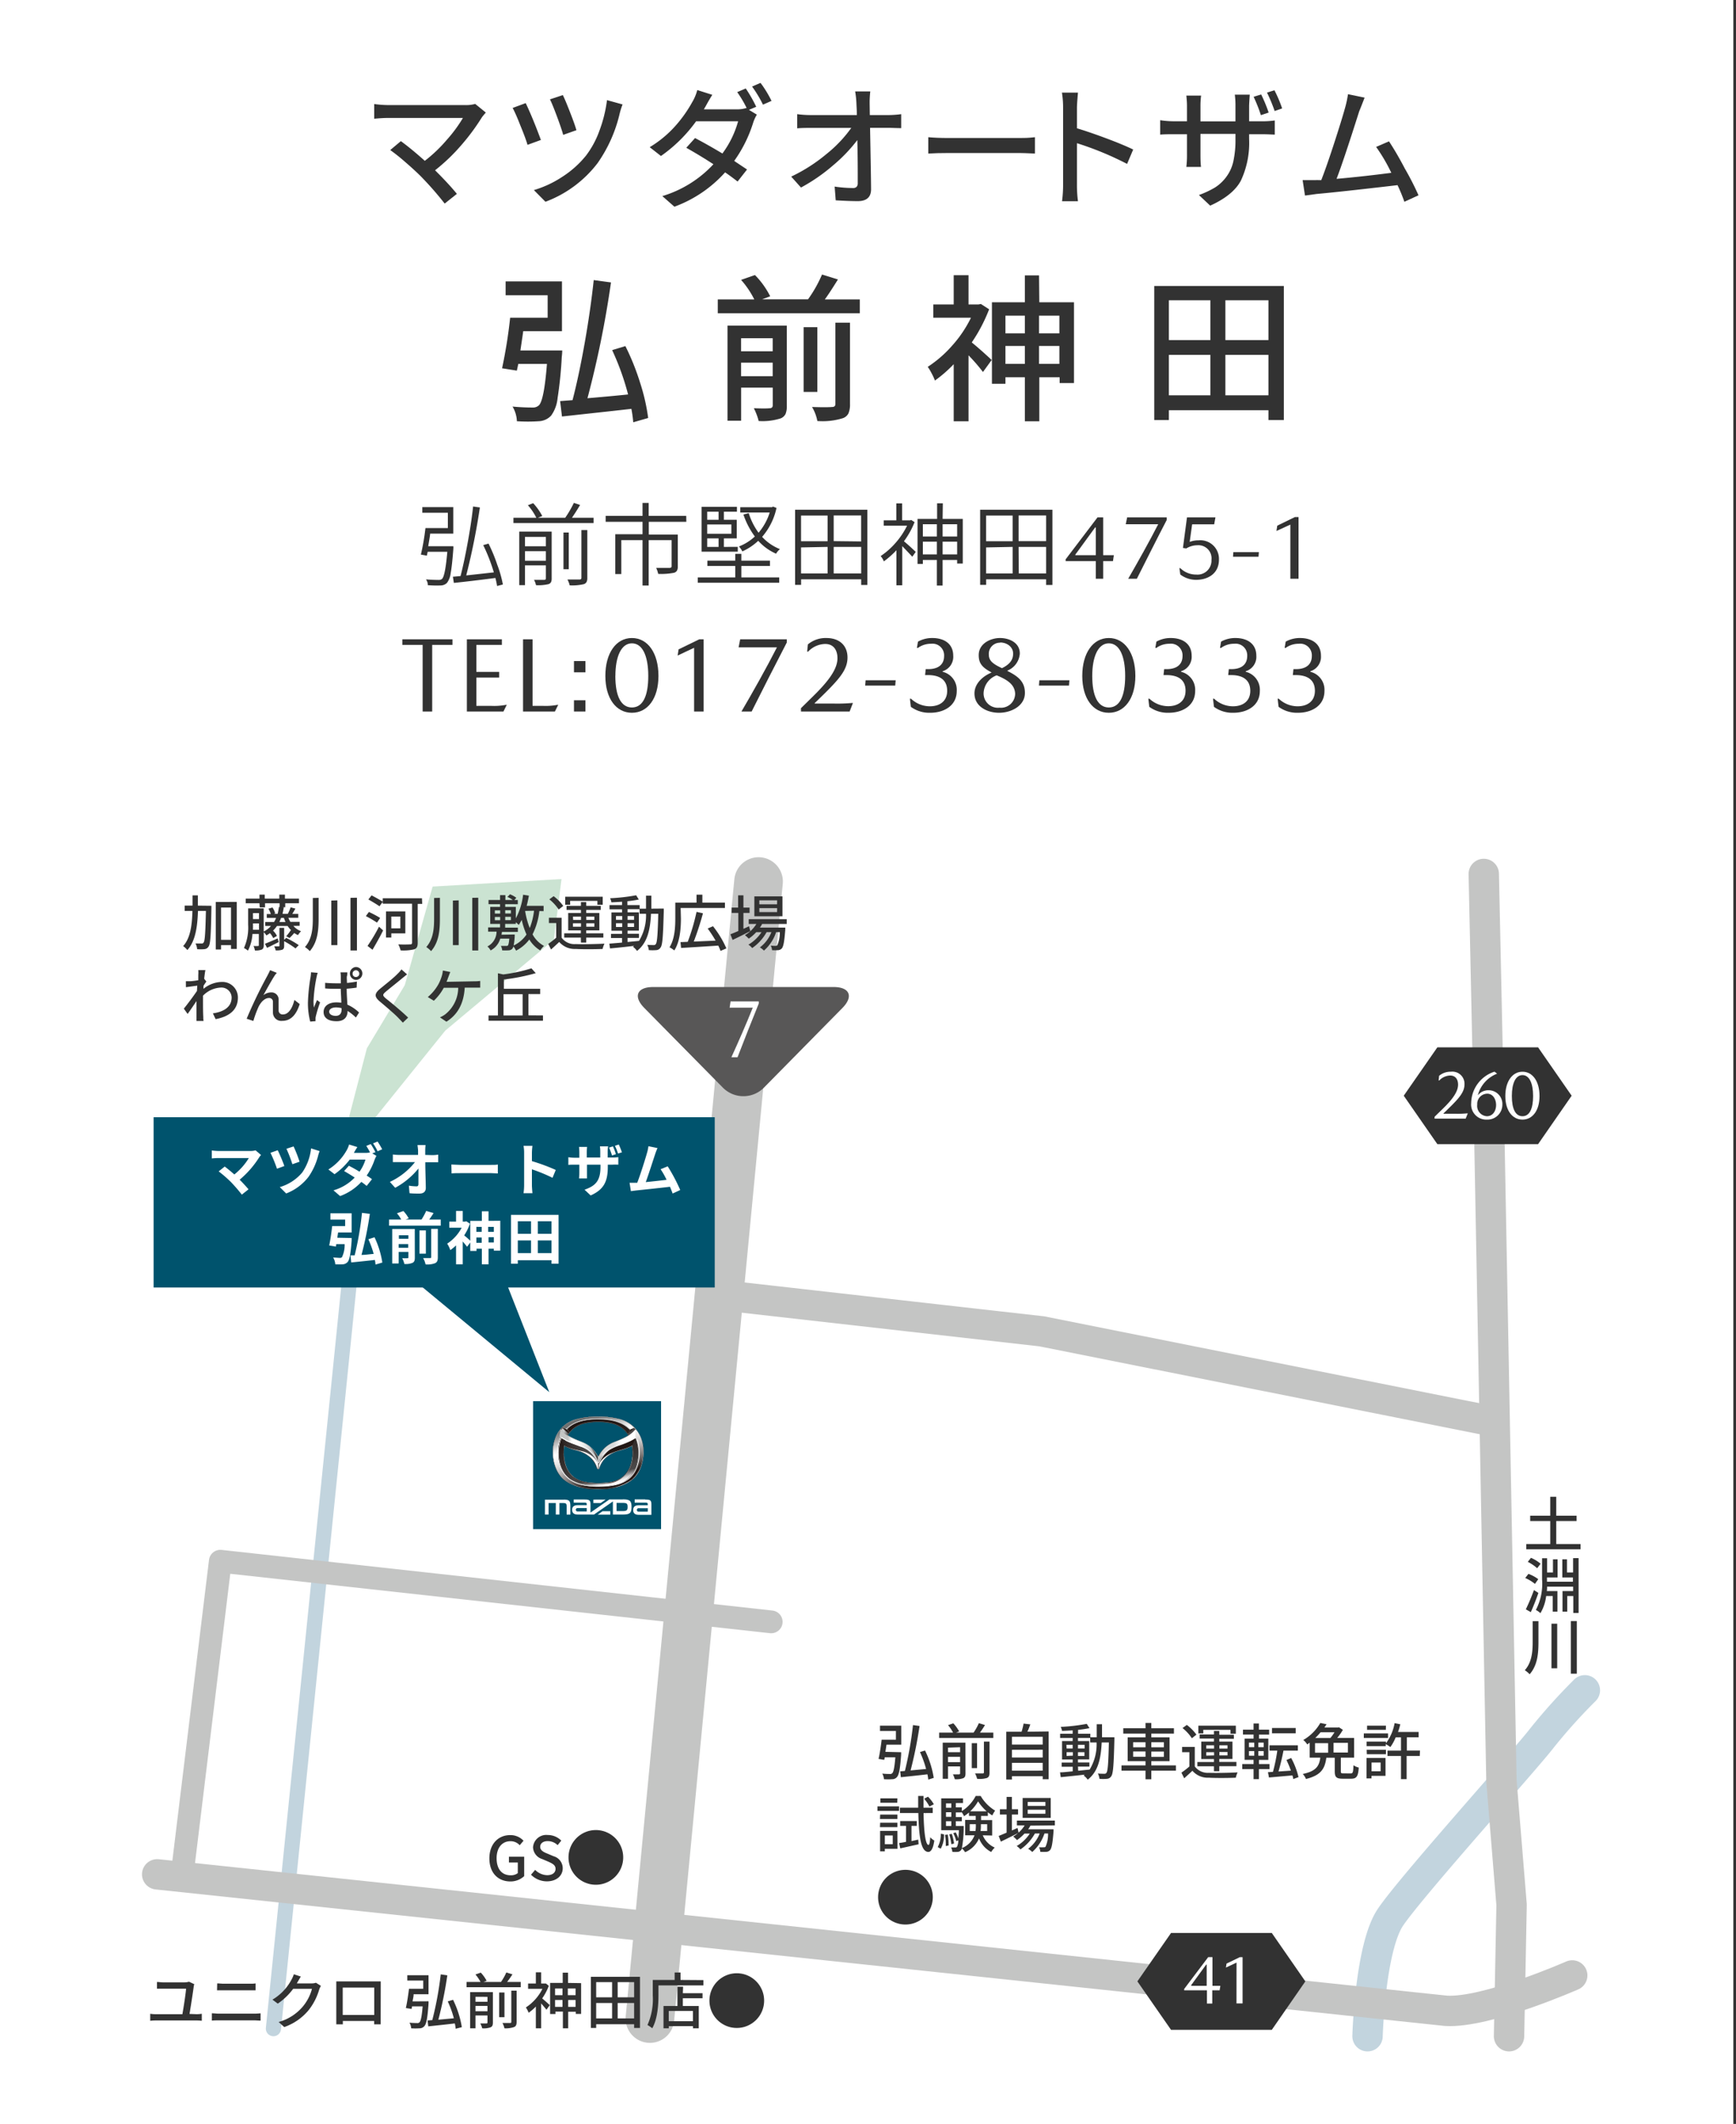 <svg xmlns="http://www.w3.org/2000/svg" xmlns:xlink="http://www.w3.org/1999/xlink" width="326.92" height="400" viewBox="0 0 326.92 400"><defs><style>.a{clip-path:url(#a);filter:url(#bd);}.ax,.ay,.az,.b,.ba,.bb,.e,.ej{fill:none;}.ab,.af,.as,.c,.t,.x{isolation:isolate;}.d{clip-path:url(#b);}.e{clip-rule:evenodd;}.f{mask:url(#c);}.aa,.ae,.ah,.an,.ar,.av,.g,.k,.o,.s,.w{mix-blend-mode:multiply;}.g{fill:url(#e);}.h{clip-path:url(#f);filter:url(#ce);}.i{clip-path:url(#g);}.j{mask:url(#h);}.k{fill:url(#j);}.l{clip-path:url(#k);filter:url(#ck);}.m{clip-path:url(#l);}.n{mask:url(#m);}.o{fill:url(#o);}.p{clip-path:url(#p);filter:url(#cp);}.q{clip-path:url(#q);}.r{mask:url(#r);}.s{fill:url(#t);}.t{filter:url(#cs);}.u{clip-path:url(#u);}.v{mask:url(#v);}.w{fill:url(#x);}.x{filter:url(#df);}.y{clip-path:url(#y);}.z{mask:url(#z);}.aa{fill:url(#ab);}.ab{filter:url(#bk);}.ac{clip-path:url(#ac);}.ad{mask:url(#ad);}.ae{fill:url(#af);}.af{filter:url(#dx);}.ag{mask:url(#ag);}.ai{clip-path:url(#ai);}.aj{fill:url(#aj);}.ak{clip-path:url(#ak);filter:url(#bp);}.al{clip-path:url(#al);}.am{mask:url(#am);}.an{fill:url(#ao);}.ao{clip-path:url(#ap);filter:url(#bu);}.ap{clip-path:url(#aq);}.aq{mask:url(#ar);}.ar{fill:url(#at);}.as{filter:url(#bz);}.at{clip-path:url(#au);}.au{mask:url(#av);}.av{fill:url(#ax);}.aw,.dr{fill:#323232;}.ax,.ay{stroke:#c2d4de;}.ax,.ay,.az,.ba,.bb{stroke-linecap:round;stroke-linejoin:round;}.ax{stroke-width:2.86px;}.ay,.ba{stroke-width:5.72px;}.az,.ba,.bb{stroke:#c4c5c4;}.az{stroke-width:9.16px;}.bb{stroke-width:4.29px;}.bc{fill:#cbe3d2;}.bd,.dt{fill:#fff;}.be{fill:#585757;}.bf{fill:#00536d;}.bg{clip-path:url(#ay);}.bh{fill:url(#az);}.bi{clip-path:url(#ba);}.bj{fill:url(#bb);}.bk{mask:url(#bc);}.bl{clip-path:url(#be);}.bm{clip-path:url(#bf);}.bn{fill:url(#bg);}.bo{clip-path:url(#bh);}.bp{fill:url(#bi);}.bq{mask:url(#bj);}.br{opacity:0.74;}.bs{clip-path:url(#bl);}.bt{clip-path:url(#bm);}.bu{fill:url(#bn);}.bv{mask:url(#bo);}.bw{clip-path:url(#bq);}.bx{clip-path:url(#br);}.by{fill:url(#bs);}.bz{mask:url(#bt);}.ca{clip-path:url(#bv);}.cb{clip-path:url(#bw);}.cc{fill:url(#bx);}.cd{mask:url(#by);}.ce{opacity:0.9;}.cf{clip-path:url(#ca);}.cg{clip-path:url(#cb);}.ch{fill:url(#cc);}.ci{mask:url(#cd);}.cj{opacity:0.2;}.ck{clip-path:url(#cf);}.cl{clip-path:url(#cg);}.cm{fill:url(#ch);}.cn{clip-path:url(#ci);}.co{mask:url(#cj);}.cp{opacity:0.42;}.cq{clip-path:url(#cm);}.cr{fill:url(#cn);}.cs{mask:url(#co);}.ct{clip-path:url(#cq);}.cu{mask:url(#cr);}.cv{clip-path:url(#ct);}.cw{clip-path:url(#cu);}.cx{fill:url(#cv);}.cy{clip-path:url(#cw);}.cz{fill:url(#cx);}.da{clip-path:url(#cy);}.db{fill:url(#cz);}.dc{fill:#3d3a39;}.dd{clip-path:url(#da);}.de{fill:url(#db);}.df{clip-path:url(#dc);}.dg{fill:url(#dd);}.dh{mask:url(#de);}.di{clip-path:url(#dg);}.dj{clip-path:url(#dh);}.dk{fill:url(#di);}.dl{clip-path:url(#dj);}.dm{fill:url(#dk);}.dn{clip-path:url(#dl);}.do{fill:url(#dm);}.dp{clip-path:url(#dn);}.dq{fill:url(#do);}.dr,.dt,.du{fill-rule:evenodd;}.ds{fill:#888988;}.du{fill:#dbdcdc;}.dv{clip-path:url(#dp);}.dw{fill:url(#dq);}.dx{clip-path:url(#dr);}.dy{fill:url(#ds);}.dz{clip-path:url(#dt);}.ea{fill:url(#du);}.eb{fill:#c8c9c9;}.ec{clip-path:url(#dv);}.ed{mask:url(#dw);}.ee{clip-path:url(#dz);}.ef{fill:url(#ea);}.eg{fill:#717171;}.eh{clip-path:url(#eb);}.ei{fill:url(#ec);}.ej{stroke:#323232;stroke-miterlimit:10;stroke-width:0.5px;}.ek{filter:url(#aw);}.el{filter:url(#as);}.em{filter:url(#an);}.en{filter:url(#ah);}.eo{filter:url(#ae);}.ep{filter:url(#aa);}.eq{filter:url(#w);}.er{filter:url(#s);}.es{filter:url(#n);}.et{filter:url(#i);}.eu{filter:url(#d);}</style><clipPath id="a"><rect class="b" x="105.09" y="267.28" width="7.63" height="12.6"/></clipPath><clipPath id="b"><path class="e" d="M112.71,267.28v.43c-4.88,0-6.56,2.6-6.56,5.86,0,2.93,1.34,4.51,2.76,5.18,1.64.76,3.55.62,2.65,1a1.81,1.81,0,0,1-1.19.13c-2.32-.27-5.29-1.41-5.29-6.23,0-3.46,1.63-6.33,7.63-6.33"/></clipPath><filter id="d" x="101.92" y="-10006" width="13.95" height="32766" filterUnits="userSpaceOnUse" color-interpolation-filters="sRGB"><feFlood flood-color="#fff" result="bg"/><feBlend in="SourceGraphic" in2="bg"/></filter><mask id="c" x="101.92" y="-10006" width="13.95" height="32766" maskUnits="userSpaceOnUse"><g class="eu"/></mask><linearGradient id="e" x1="-924.35" y1="2342.6" x2="-922.51" y2="2342.6" gradientTransform="translate(-6340.96 16637.49) rotate(-180) scale(6.99)" gradientUnits="userSpaceOnUse"><stop offset="0" stop-color="#221714"/><stop offset="0.04" stop-color="#332926"/><stop offset="0.2" stop-color="#7b7472"/><stop offset="0.34" stop-color="#b3b0af"/><stop offset="0.46" stop-color="#dcdbda"/><stop offset="0.55" stop-color="#f6f5f5"/><stop offset="0.61" stop-color="#fff"/><stop offset="0.71" stop-color="#fff"/><stop offset="0.87" stop-color="#fff"/><stop offset="0.88" stop-color="#f4f3f3"/><stop offset="0.9" stop-color="#d6d4d4"/><stop offset="0.93" stop-color="#a6a2a0"/><stop offset="0.97" stop-color="#645c5a"/><stop offset="1" stop-color="#221714"/></linearGradient><clipPath id="f"><rect class="b" x="117.05" y="268.04" width="2.44" height="1.15"/></clipPath><clipPath id="g"><path class="e" d="M117.05,268a8.67,8.67,0,0,1,2.1.59c.41.26.35.27.35.27l-.78.29a5.76,5.76,0,0,0-1.67-1.15"/></clipPath><filter id="i" x="117.05" y="-10006" width="2.51" height="32766" filterUnits="userSpaceOnUse" color-interpolation-filters="sRGB"><feFlood flood-color="#fff" result="bg"/><feBlend in="SourceGraphic" in2="bg"/></filter><mask id="h" x="117.05" y="-10006" width="2.51" height="32766" maskUnits="userSpaceOnUse"><g class="et"/></mask><linearGradient id="j" x1="-924.33" y1="3548.19" x2="-922.5" y2="3548.19" gradientTransform="matrix(1.33, 0, 0, -1.33, 1347.39, 4991.45)" gradientUnits="userSpaceOnUse"><stop offset="0" stop-color="#fff"/><stop offset="0.08" stop-color="#dddbdb"/><stop offset="0.21" stop-color="#aca8a7"/><stop offset="0.34" stop-color="#827b7a"/><stop offset="0.48" stop-color="#5f5755"/><stop offset="0.61" stop-color="#443b39"/><stop offset="0.74" stop-color="#312724"/><stop offset="0.87" stop-color="#261b18"/><stop offset="1" stop-color="#221714"/></linearGradient><clipPath id="k"><rect class="b" x="105.25" y="267.97" width="3.22" height="1.58"/></clipPath><clipPath id="l"><path class="e" d="M108.2,268a9.21,9.21,0,0,0-2.22.71,6.81,6.81,0,0,0-.72.82l.75-.63.66-.18a2.12,2.12,0,0,0,.84-.33c.34-.23,1.46-.58.69-.39"/></clipPath><filter id="n" x="105.26" y="-10006" width="3.71" height="32766" filterUnits="userSpaceOnUse" color-interpolation-filters="sRGB"><feFlood flood-color="#fff" result="bg"/><feBlend in="SourceGraphic" in2="bg"/></filter><mask id="m" x="105.26" y="-10006" width="3.71" height="32766" maskUnits="userSpaceOnUse"><g class="es"/></mask><linearGradient id="o" x1="-2721.38" y1="2595.64" x2="-2719.54" y2="2595.64" gradientTransform="translate(2345.35 2614.63) rotate(90) scale(0.86)" gradientUnits="userSpaceOnUse"><stop offset="0" stop-color="#fff"/><stop offset="0.11" stop-color="#dad8d8"/><stop offset="0.29" stop-color="#a39e9d"/><stop offset="0.46" stop-color="#756e6c"/><stop offset="0.62" stop-color="#514846"/><stop offset="0.77" stop-color="#372d2a"/><stop offset="0.9" stop-color="#271d1a"/><stop offset="1" stop-color="#221714"/></linearGradient><clipPath id="p"><rect class="b" x="104.68" y="276.26" width="5.26" height="3.88"/></clipPath><clipPath id="q"><path class="e" d="M104.73,276.37a.61.61,0,0,0,.31.36l.42.18c.26.1.45.43.61.64a7.85,7.85,0,0,0,.92.89,7.26,7.26,0,0,0,1.6.94s1.49.62,1.33.76a13.17,13.17,0,0,1-1.44-.36,5.88,5.88,0,0,1-3.17-2.2,8,8,0,0,1-.6-1.18c0-.19,0-.17,0,0"/></clipPath><filter id="s" x="103.38" y="-10006" width="7.98" height="32766" filterUnits="userSpaceOnUse" color-interpolation-filters="sRGB"><feFlood flood-color="#fff" result="bg"/><feBlend in="SourceGraphic" in2="bg"/></filter><mask id="r" x="103.38" y="-10006" width="7.98" height="32766" maskUnits="userSpaceOnUse"><g class="er"/></mask><linearGradient id="t" x1="-2090.11" y1="1425.51" x2="-2088.27" y2="1425.51" gradientTransform="matrix(-1.1, 0, 0, 1.1, -2185.99, -1286.46)" gradientUnits="userSpaceOnUse"><stop offset="0" stop-color="#221714"/><stop offset="0.05" stop-color="#221714"/><stop offset="0.06" stop-color="#2d221f"/><stop offset="0.1" stop-color="#6c6462"/><stop offset="0.14" stop-color="#a09b9a"/><stop offset="0.18" stop-color="#c9c7c6"/><stop offset="0.21" stop-color="#e7e5e5"/><stop offset="0.24" stop-color="#f9f8f8"/><stop offset="0.26" stop-color="#fff"/><stop offset="0.37" stop-color="#fafafa"/><stop offset="0.49" stop-color="#ededed"/><stop offset="0.53" stop-color="#e5e5e5"/><stop offset="0.62" stop-color="#e1e1e1"/><stop offset="0.71" stop-color="#d5d5d6"/><stop offset="0.74" stop-color="#d0d0d1"/><stop offset="0.75" stop-color="#b6b4b4"/><stop offset="0.76" stop-color="#938f8f"/><stop offset="0.78" stop-color="#746f6d"/><stop offset="0.8" stop-color="#5b5351"/><stop offset="0.82" stop-color="#463d3b"/><stop offset="0.84" stop-color="#362c29"/><stop offset="0.87" stop-color="#2a201d"/><stop offset="0.91" stop-color="#241916"/><stop offset="1" stop-color="#221714"/></linearGradient><clipPath id="u"><path class="e" d="M120.13,272a7,7,0,0,0-1.73-3.17,8.22,8.22,0,0,0-4-1.53,3.57,3.57,0,0,1,.74-.29,7.14,7.14,0,0,1,4.3,1.88,6.24,6.24,0,0,1,1.49,2.93c-.31.09-.41.09-.82.18"/></clipPath><filter id="w" x="113.1" y="-10006" width="9.17" height="32766" filterUnits="userSpaceOnUse" color-interpolation-filters="sRGB"><feFlood flood-color="#fff" result="bg"/><feBlend in="SourceGraphic" in2="bg"/></filter><mask id="v" x="113.1" y="-10006" width="9.17" height="32766" maskUnits="userSpaceOnUse"><g class="eq"/></mask><linearGradient id="x" x1="-172.44" y1="2290.4" x2="-170.6" y2="2290.4" gradientTransform="translate(-7623.61 -310.15) rotate(-90) scale(3.38)" gradientUnits="userSpaceOnUse"><stop offset="0" stop-color="#221714"/><stop offset="0.17" stop-color="#7f7977"/><stop offset="0.31" stop-color="#c4c1c0"/><stop offset="0.41" stop-color="#efeeee"/><stop offset="0.46" stop-color="#fff"/><stop offset="0.47" stop-color="#fff"/><stop offset="0.56" stop-color="#fcfcfc"/><stop offset="0.63" stop-color="#f2f2f2"/><stop offset="0.69" stop-color="#e2e1e1"/><stop offset="0.75" stop-color="#cbc9c9"/><stop offset="0.81" stop-color="#aeabaa"/><stop offset="0.87" stop-color="#898584"/><stop offset="0.92" stop-color="#5f5a58"/><stop offset="0.97" stop-color="#2f2826"/><stop offset="0.99" stop-color="#271d1b"/><stop offset="1" stop-color="#221714"/></linearGradient><clipPath id="y"><path class="b" d="M115.06,272.5h0a30.05,30.05,0,0,0-2.4,2.39,25.34,25.34,0,0,1-2.17-1.71c0-.06-3.59-1.34-3.59-1.34l-.85-.08a1.67,1.67,0,0,0,.27.53,34.7,34.7,0,0,0,3.58,1.34,4.6,4.6,0,0,1,2.28,2.14c.31.75.32.91.51.91s.28-.45.42-.73c.63-1.35,1.73-2.3,4.09-2.93,1.66-.45,1.86-.81,1.86-.81l.35-.83s-3.82.89-4.32,1.11"/></clipPath><filter id="aa" x="106.02" y="-10006" width="13.36" height="32766" filterUnits="userSpaceOnUse" color-interpolation-filters="sRGB"><feFlood flood-color="#fff" result="bg"/><feBlend in="SourceGraphic" in2="bg"/></filter><mask id="z" x="106.02" y="-10006" width="13.36" height="32766" maskUnits="userSpaceOnUse"><g class="ep"/></mask><linearGradient id="ab" x1="-736.88" y1="2475.17" x2="-735.04" y2="2475.17" gradientTransform="matrix(7.27, 0, 0, -7.27, 5461.34, 18262.53)" gradientUnits="userSpaceOnUse"><stop offset="0" stop-color="#fff"/><stop offset="0.48" stop-color="#fff"/><stop offset="0.49" stop-color="#e7e7e7"/><stop offset="0.5" stop-color="#d5d6d6"/><stop offset="0.5" stop-color="#eee"/><stop offset="0.54" stop-color="#fcfcfc"/><stop offset="0.55" stop-color="#fff"/><stop offset="0.59" stop-color="#fff"/><stop offset="1" stop-color="#fff"/></linearGradient><clipPath id="ac"><path class="e" d="M105.21,272a6.92,6.92,0,0,1,1.73-3.18,8.16,8.16,0,0,1,4-1.53,3.25,3.25,0,0,0-.73-.29,7.12,7.12,0,0,0-4.3,1.85,5.6,5.6,0,0,0-1.65,3.45c.37-.13.51-.17,1-.3"/></clipPath><filter id="ae" x="102.83" y="-10006" width="9.49" height="32766" filterUnits="userSpaceOnUse" color-interpolation-filters="sRGB"><feFlood flood-color="#fff" result="bg"/><feBlend in="SourceGraphic" in2="bg"/></filter><mask id="ad" x="102.83" y="-10006" width="9.49" height="32766" maskUnits="userSpaceOnUse"><g class="eo"/></mask><linearGradient id="af" x1="-259.15" y1="2448.14" x2="-257.31" y2="2448.14" gradientTransform="matrix(3.66, 0, 0, -3.66, 1053.23, 9234.99)" gradientUnits="userSpaceOnUse"><stop offset="0" stop-color="#221714"/><stop offset="0.08" stop-color="#544b49"/><stop offset="0.18" stop-color="#908a89"/><stop offset="0.27" stop-color="#c0bdbc"/><stop offset="0.35" stop-color="#e2e1e0"/><stop offset="0.42" stop-color="#f7f7f7"/><stop offset="0.46" stop-color="#fff"/><stop offset="0.51" stop-color="#f4f4f3"/><stop offset="0.6" stop-color="#d7d5d4"/><stop offset="0.72" stop-color="#a8a3a2"/><stop offset="0.86" stop-color="#67605d"/><stop offset="1" stop-color="#221714"/></linearGradient><filter id="ah" x="105.08" y="-10006" width="15.13" height="32766" filterUnits="userSpaceOnUse" color-interpolation-filters="sRGB"><feFlood flood-color="#fff" result="bg"/><feBlend in="SourceGraphic" in2="bg"/></filter><mask id="ag" x="105.08" y="-10006" width="15.13" height="32766" maskUnits="userSpaceOnUse"><g class="en"/></mask><clipPath id="ai"><path class="b" d="M119.68,270.82v0a10,10,0,0,1-1.41.76,16.2,16.2,0,0,1-1.63.64,8.79,8.79,0,0,0-2,.89,6.46,6.46,0,0,0-1.88,2.41c0,.08,0,.1-.07.1s0,0-.08-.1a6.26,6.26,0,0,0-1.88-2.41,8.89,8.89,0,0,0-2-.89,15.48,15.48,0,0,1-1.64-.64,9.83,9.83,0,0,1-1.4-.76l0,0v0a7.3,7.3,0,0,0-.53,2.93c0,1,.22,3.53,2.22,4.9a9.26,9.26,0,0,0,5.34,1.24h0a9.23,9.23,0,0,0,5.33-1.24c2-1.37,2.22-3.88,2.22-4.9a7.3,7.3,0,0,0-.53-2.93m-1.71,7.8a9.3,9.3,0,0,1-5.32,1.23,9.31,9.31,0,0,1-5.33-1.23,5.9,5.9,0,0,1-2.2-4.87,7.46,7.46,0,0,1,.51-2.89,11,11,0,0,0,1.39.75,14.84,14.84,0,0,0,1.65.64,8.57,8.57,0,0,1,2,.89,6.27,6.27,0,0,1,1.87,2.39c0,.07,0,.12.11.12s.08,0,.11-.12a6.17,6.17,0,0,1,1.87-2.39,8.2,8.2,0,0,1,2-.89,15.48,15.48,0,0,0,1.64-.64,10.33,10.33,0,0,0,1.39-.75,7.46,7.46,0,0,1,.51,2.89c0,1-.21,3.51-2.2,4.87"/></clipPath><linearGradient id="aj" x1="-341.73" y1="2297.38" x2="-339.89" y2="2297.38" gradientTransform="matrix(0, -4.95, -4.95, 0, 11478.38, -1410.73)" gradientUnits="userSpaceOnUse"><stop offset="0" stop-color="#221714"/><stop offset="0.36" stop-color="#221714"/><stop offset="0.39" stop-color="#362c29"/><stop offset="0.54" stop-color="#a19c9b"/><stop offset="0.65" stop-color="#e5e3e3"/><stop offset="0.7" stop-color="#fff"/><stop offset="1" stop-color="#fff"/></linearGradient><clipPath id="ak"><rect class="b" x="107.57" y="267.54" width="10.22" height="1.91"/></clipPath><clipPath id="al"><path class="e" d="M112.6,267.54c2,0,4,.34,5.19,1.91-1.86-2.31-8.15-2.36-10.22,0a6.36,6.36,0,0,1,5-1.91"/></clipPath><filter id="an" x="107.57" y="-10006" width="10.21" height="32766" filterUnits="userSpaceOnUse" color-interpolation-filters="sRGB"><feFlood flood-color="#fff" result="bg"/><feBlend in="SourceGraphic" in2="bg"/></filter><mask id="am" x="107.57" y="-10006" width="10.21" height="32766" maskUnits="userSpaceOnUse"><g class="em"/></mask><linearGradient id="ao" x1="-749.96" y1="2549.67" x2="-748.12" y2="2549.67" gradientTransform="matrix(5.56, 0, 0, -5.56, 4274.11, 14433.38)" gradientUnits="userSpaceOnUse"><stop offset="0" stop-color="#fff"/><stop offset="0.01" stop-color="#fafafa"/><stop offset="0.1" stop-color="#d9d9d9"/><stop offset="0.2" stop-color="#bfbfc0"/><stop offset="0.29" stop-color="#adadad"/><stop offset="0.39" stop-color="#a2a2a3"/><stop offset="0.5" stop-color="#9e9e9f"/><stop offset="0.63" stop-color="#bbbbbc"/><stop offset="0.88" stop-color="#ececec"/><stop offset="1" stop-color="#fff"/></linearGradient><clipPath id="ap"><rect class="b" x="118.19" y="276.2" width="2.48" height="2.4"/></clipPath><clipPath id="aq"><path class="e" d="M120.53,276.59a2.35,2.35,0,0,0,.15-.37c0-.06,0,0-.07.12a1.29,1.29,0,0,1-.12.23.81.81,0,0,1-.29.24c-.12.08-.29.13-.55.27-.07,0-.1.07-.23.24l-.26.34c-.17.19-.6.57-.84.79s-.17.18.13.08.68-.26.92-.37a.85.85,0,0,0,.32-.22,6,6,0,0,0,.84-1.35"/></clipPath><filter id="as" x="117.31" y="-10006" width="4.19" height="32766" filterUnits="userSpaceOnUse" color-interpolation-filters="sRGB"><feFlood flood-color="#fff" result="bg"/><feBlend in="SourceGraphic" in2="bg"/></filter><mask id="ar" x="117.31" y="-10006" width="4.19" height="32766" maskUnits="userSpaceOnUse"><g class="el"/></mask><linearGradient id="at" x1="-2944.03" y1="1835.79" x2="-2942.19" y2="1835.79" gradientTransform="translate(1541.89 2558.09) rotate(90) scale(0.77)" gradientUnits="userSpaceOnUse"><stop offset="0" stop-color="#221714"/><stop offset="0.24" stop-color="#221714"/><stop offset="0.25" stop-color="#2a1f1c"/><stop offset="0.28" stop-color="#403634"/><stop offset="0.32" stop-color="#635b59"/><stop offset="0.36" stop-color="#958f8e"/><stop offset="0.41" stop-color="#d3d1d0"/><stop offset="0.44" stop-color="#fff"/><stop offset="0.51" stop-color="#f7f7f7"/><stop offset="0.62" stop-color="#e1e1e2"/><stop offset="0.69" stop-color="#d0d0d1"/><stop offset="0.73" stop-color="#c1c0c1"/><stop offset="0.81" stop-color="#999696"/><stop offset="0.91" stop-color="#5b5351"/><stop offset="1" stop-color="#221714"/></linearGradient><clipPath id="au"><path class="e" d="M105.07,273.58a6.61,6.61,0,0,1,1.86-4.75,8.19,8.19,0,0,1,3.92-1.54,2.77,2.77,0,0,0-.73-.29,7,7,0,0,0-4.31,1.88,6.67,6.67,0,0,0-1.69,4.45l.95.25"/></clipPath><filter id="aw" x="101.33" y="-10006" width="12.31" height="32766" filterUnits="userSpaceOnUse" color-interpolation-filters="sRGB"><feFlood flood-color="#fff" result="bg"/><feBlend in="SourceGraphic" in2="bg"/></filter><mask id="av" x="101.33" y="-10006" width="12.31" height="32766" maskUnits="userSpaceOnUse"><g class="ek"/></mask><linearGradient id="ax" x1="-990.66" y1="1994.37" x2="-988.82" y2="1994.37" gradientTransform="matrix(-4.65, 0, 0, 4.65, -4494.15, -9002.42)" gradientUnits="userSpaceOnUse"><stop offset="0" stop-color="#221714"/><stop offset="0.14" stop-color="#7f7977"/><stop offset="0.25" stop-color="#c4c1c0"/><stop offset="0.33" stop-color="#efeeee"/><stop offset="0.37" stop-color="#fff"/><stop offset="0.43" stop-color="#f4f3f3"/><stop offset="0.53" stop-color="#d6d4d4"/><stop offset="0.68" stop-color="#a6a2a0"/><stop offset="0.84" stop-color="#645c5a"/><stop offset="1" stop-color="#221714"/></linearGradient><clipPath id="ay"><path class="b" d="M110.72,279.22c-1.79-.25-4.56-1.19-4.56-5.74,0-2.71.89-5.71,6.52-5.71,4.85,0,6.48,2.5,6.48,5.7a7.47,7.47,0,0,1-.5,2.83,4.79,4.79,0,0,1-4,2.9,13.08,13.08,0,0,1-2,.13,13.75,13.75,0,0,1-1.89-.11m-5.65-5.71c0,4.8,3.22,6,5.56,6.24a19.7,19.7,0,0,0,4,0c2.33-.27,5.71-1.42,5.71-6.24,0-3.47-1.63-6.34-7.63-6.34-6.31,0-7.63,3.48-7.63,6.34"/></clipPath><linearGradient id="az" x1="-940.17" y1="2256.39" x2="-938.33" y2="2256.39" gradientTransform="matrix(0, 7.19, 7.19, 0, -16102.95, 7023.41)" gradientUnits="userSpaceOnUse"><stop offset="0" stop-color="#221714"/><stop offset="0.21" stop-color="#221714"/><stop offset="0.32" stop-color="#2a201e"/><stop offset="0.5" stop-color="#3e3938"/><stop offset="0.59" stop-color="#4c4949"/><stop offset="0.61" stop-color="#575555"/><stop offset="0.75" stop-color="#9f9d9d"/><stop offset="0.87" stop-color="#d3d2d2"/><stop offset="0.95" stop-color="#f3f3f3"/><stop offset="1" stop-color="#fff"/></linearGradient><clipPath id="ba"><path class="b" d="M110.72,279.22c-1.79-.25-4.57-1.19-4.56-5.74,0-2.81,1.19-5.71,6.52-5.71,4.86,0,6.41,2.51,6.48,5.7a7.17,7.17,0,0,1-.49,2.8,4.69,4.69,0,0,1-4,2.93,13.08,13.08,0,0,1-2,.13,13.75,13.75,0,0,1-1.89-.11m-5.65-5.71c0,4.8,3.22,6,5.56,6.27a20.51,20.51,0,0,0,4,0c2.32-.28,5.71-1.48,5.71-6.3,0-3.47-1.63-6.34-7.63-6.34-6.31,0-7.63,3.48-7.63,6.34"/></clipPath><linearGradient id="bb" x1="-939.3" y1="2256.32" x2="-937.46" y2="2256.32" gradientTransform="matrix(0, 7.21, 7.21, 0, -16159.6, 7041.26)" gradientUnits="userSpaceOnUse"><stop offset="0" stop-color="#221714"/><stop offset="0.3" stop-color="#2f2826"/><stop offset="0.56" stop-color="#3d3a39"/><stop offset="0.63" stop-color="#474444"/><stop offset="0.71" stop-color="#4c4949"/><stop offset="0.71" stop-color="#555252"/><stop offset="0.76" stop-color="#9d9b9b"/><stop offset="0.79" stop-color="#d2d1d1"/><stop offset="0.82" stop-color="#f3f2f2"/><stop offset="0.84" stop-color="#fff"/><stop offset="0.89" stop-color="#fff"/><stop offset="0.92" stop-color="#eaeaea"/><stop offset="0.98" stop-color="#b3b4b4"/><stop offset="1" stop-color="#9e9f9f"/></linearGradient><filter id="bd" x="101.92" y="265.37" width="13.95" height="16.47" filterUnits="userSpaceOnUse" color-interpolation-filters="sRGB"><feFlood flood-color="#fff" result="bg"/><feBlend in="SourceGraphic" in2="bg"/></filter><mask id="bc" x="101.92" y="265.37" width="13.95" height="16.47" maskUnits="userSpaceOnUse"><g class="a"><g class="c"><g class="d"><g class="f"><rect class="g" x="101.8" y="268.28" width="14.2" height="10.64" transform="matrix(0.26, -0.97, 0.97, 0.26, -183.57, 307.98)"/></g></g></g></g></mask><clipPath id="be"><rect class="b" x="105.09" y="267.28" width="7.63" height="12.6"/></clipPath><clipPath id="bf"><path class="e" d="M112.71,267.28v.43c-4.88,0-6.56,2.6-6.56,5.86,0,2.93,1.34,4.51,2.76,5.18,1.64.76,3.55.62,2.65,1a1.81,1.81,0,0,1-1.19.13c-2.32-.27-5.29-1.41-5.29-6.23,0-3.46,1.63-6.33,7.63-6.33"/></clipPath><linearGradient id="bg" x1="-924.35" y1="2342.6" x2="-922.51" y2="2342.6" gradientTransform="translate(-6340.96 16637.49) rotate(-180) scale(6.99)" gradientUnits="userSpaceOnUse"><stop offset="0" stop-color="#221714"/><stop offset="0.35" stop-color="#312a28"/><stop offset="0.61" stop-color="#3d3a39"/><stop offset="0.66" stop-color="#403d3d"/><stop offset="0.71" stop-color="#4b4848"/><stop offset="0.71" stop-color="#4c4949"/><stop offset="0.75" stop-color="#7b7878"/><stop offset="0.8" stop-color="#bcbbbb"/><stop offset="0.85" stop-color="#e4e4e4"/><stop offset="0.87" stop-color="#f4f4f4"/><stop offset="1" stop-color="#e7e8e8"/></linearGradient><clipPath id="bh"><path class="b" d="M110.72,279.85c-2.34-.26-5.69-1.37-5.69-6.26,0-2.87,1.33-6.34,7.63-6.34,5.76,0,7.63,3.11,7.63,6.33,0,5.39-4.17,6.1-5.64,6.26a17.18,17.18,0,0,1-2,.11c-.65,0-1.29,0-1.94-.1m-4.33-11.47a6.45,6.45,0,0,0-2.25,5.25,6.57,6.57,0,0,0,2,4.92c1.68,1.42,3.92,1.86,6.52,1.86a10.08,10.08,0,0,0,6.42-1.79,6.59,6.59,0,0,0,2.06-5,6.31,6.31,0,0,0-2.22-5.2c-1.55-1.24-3.88-1.63-6.28-1.63-2.14,0-4.68.37-6.25,1.56"/></clipPath><linearGradient id="bi" x1="-474.19" y1="2196.27" x2="-472.35" y2="2196.27" gradientTransform="matrix(0, -7.93, -7.93, 0, 17524.09, -3478.33)" gradientUnits="userSpaceOnUse"><stop offset="0" stop-color="#221714"/><stop offset="0.04" stop-color="#221714"/><stop offset="0.19" stop-color="#221714"/><stop offset="0.22" stop-color="#302623"/><stop offset="0.32" stop-color="#6e6765"/><stop offset="0.43" stop-color="#a29d9c"/><stop offset="0.52" stop-color="#cac7c7"/><stop offset="0.61" stop-color="#e7e6e6"/><stop offset="0.68" stop-color="#f9f8f8"/><stop offset="0.73" stop-color="#fff"/><stop offset="0.78" stop-color="#ececec"/><stop offset="0.87" stop-color="#bababa"/><stop offset="1" stop-color="#717171"/></linearGradient><filter id="bk" x="102.83" y="265.23" width="9.49" height="8.84" filterUnits="userSpaceOnUse" color-interpolation-filters="sRGB"><feFlood flood-color="#fff" result="bg"/><feBlend in="SourceGraphic" in2="bg"/></filter><mask id="bj" x="102.83" y="265.23" width="9.49" height="8.84" maskUnits="userSpaceOnUse"><g class="ab"><g class="ac"><g class="ad"><rect class="ae" x="104.1" y="265.71" width="6.93" height="7.88" transform="translate(-181.29 298.73) rotate(-74)"/></g></g></g></mask><clipPath id="bl"><rect class="b" x="104.24" y="267" width="6.67" height="5.3"/></clipPath><clipPath id="bm"><path class="e" d="M105.21,272a6.92,6.92,0,0,1,1.73-3.18,8.16,8.16,0,0,1,4-1.53,3.25,3.25,0,0,0-.73-.29,7.12,7.12,0,0,0-4.3,1.85,5.6,5.6,0,0,0-1.65,3.45c.37-.13.51-.17,1-.3"/></clipPath><linearGradient id="bn" x1="-259.15" y1="2448.14" x2="-257.31" y2="2448.14" gradientTransform="matrix(3.66, 0, 0, -3.66, 1053.23, 9234.99)" gradientUnits="userSpaceOnUse"><stop offset="0" stop-color="#fff"/><stop offset="0.46" stop-color="#fff"/><stop offset="0.69" stop-color="#e2e2e2"/><stop offset="1" stop-color="#b5b5b6"/></linearGradient><filter id="bp" x="107.57" y="267.09" width="10.22" height="2.36" filterUnits="userSpaceOnUse" color-interpolation-filters="sRGB"><feFlood flood-color="#fff" result="bg"/><feBlend in="SourceGraphic" in2="bg"/></filter><mask id="bo" x="107.57" y="267.09" width="10.22" height="2.36" maskUnits="userSpaceOnUse"><g class="ak"><g class="c"><g class="al"><g class="am"><rect class="an" x="107.57" y="267.09" width="10.21" height="2.36"/></g></g></g></g></mask><clipPath id="bq"><rect class="b" x="107.57" y="267.54" width="10.22" height="1.91"/></clipPath><clipPath id="br"><path class="e" d="M112.6,267.54c2,0,4,.34,5.19,1.91-1.86-2.31-8.15-2.36-10.22,0a6.36,6.36,0,0,1,5-1.91"/></clipPath><linearGradient id="bs" x1="-749.96" y1="2549.67" x2="-748.12" y2="2549.67" gradientTransform="matrix(5.56, 0, 0, -5.56, 4274.11, 14433.38)" gradientUnits="userSpaceOnUse"><stop offset="0" stop-color="#221714"/><stop offset="0.03" stop-color="#362d2b"/><stop offset="0.09" stop-color="#554f4e"/><stop offset="0.16" stop-color="#6e6a6a"/><stop offset="0.22" stop-color="#827f80"/><stop offset="0.3" stop-color="#8f8e90"/><stop offset="0.38" stop-color="#979799"/><stop offset="0.5" stop-color="#9a9a9c"/><stop offset="0.61" stop-color="#858384"/><stop offset="0.83" stop-color="#504948"/><stop offset="1" stop-color="#221714"/></linearGradient><filter id="bu" x="117.31" y="275.32" width="4.19" height="4.14" filterUnits="userSpaceOnUse" color-interpolation-filters="sRGB"><feFlood flood-color="#fff" result="bg"/><feBlend in="SourceGraphic" in2="bg"/></filter><mask id="bt" x="117.31" y="275.32" width="4.19" height="4.14" maskUnits="userSpaceOnUse"><g class="ao"><g class="c"><g class="ap"><g class="aq"><rect class="ar" x="117.76" y="275.79" width="3.29" height="3.21" transform="matrix(0.94, -0.34, 0.34, 0.94, -87.68, 57.57)"/></g></g></g></g></mask><clipPath id="bv"><rect class="b" x="118.19" y="276.2" width="2.48" height="2.4"/></clipPath><clipPath id="bw"><path class="e" d="M120.53,276.59a2.35,2.35,0,0,0,.15-.37c0-.06,0,0-.07.12a1.29,1.29,0,0,1-.12.23.81.81,0,0,1-.29.24c-.12.08-.29.13-.55.27-.07,0-.1.07-.23.24l-.26.34c-.17.19-.6.57-.84.79s-.17.18.13.08.68-.26.92-.37a.85.85,0,0,0,.32-.22,6,6,0,0,0,.84-1.35"/></clipPath><linearGradient id="bx" x1="-2944.03" y1="1835.79" x2="-2942.19" y2="1835.79" gradientTransform="translate(1541.89 2558.09) rotate(90) scale(0.77)" gradientUnits="userSpaceOnUse"><stop offset="0" stop-color="#221714"/><stop offset="0.24" stop-color="#221714"/><stop offset="0.44" stop-color="#221714"/><stop offset="0.69" stop-color="#221714"/><stop offset="1" stop-color="#221714"/></linearGradient><filter id="bz" x="101.33" y="264.14" width="12.31" height="12.28" filterUnits="userSpaceOnUse" color-interpolation-filters="sRGB"><feFlood flood-color="#fff" result="bg"/><feBlend in="SourceGraphic" in2="bg"/></filter><mask id="by" x="101.33" y="264.14" width="12.31" height="12.28" maskUnits="userSpaceOnUse"><g class="as"><g class="at"><g class="au"><rect class="av" x="102.98" y="265.75" width="9.02" height="9.07" transform="translate(-181.02 233.26) rotate(-61)"/></g></g></g></mask><clipPath id="ca"><rect class="b" x="104.11" y="267" width="6.73" height="6.58"/></clipPath><clipPath id="cb"><path class="e" d="M105.07,273.58a6.61,6.61,0,0,1,1.86-4.75,8.19,8.19,0,0,1,3.92-1.54,2.77,2.77,0,0,0-.73-.29,7,7,0,0,0-4.31,1.88,6.67,6.67,0,0,0-1.69,4.45l.95.25"/></clipPath><linearGradient id="cc" x1="-990.66" y1="1994.37" x2="-988.82" y2="1994.37" gradientTransform="matrix(-4.65, 0, 0, 4.65, -4494.15, -9002.42)" gradientUnits="userSpaceOnUse"><stop offset="0" stop-color="#fff"/><stop offset="0.37" stop-color="#fff"/><stop offset="0.54" stop-color="#eaeaea"/><stop offset="0.88" stop-color="#b3b4b4"/><stop offset="1" stop-color="#9e9f9f"/></linearGradient><filter id="ce" x="117.05" y="268.04" width="2.51" height="1.15" filterUnits="userSpaceOnUse" color-interpolation-filters="sRGB"><feFlood flood-color="#fff" result="bg"/><feBlend in="SourceGraphic" in2="bg"/></filter><mask id="cd" x="117.05" y="268.04" width="2.51" height="1.15" maskUnits="userSpaceOnUse"><g class="h"><g class="c"><g class="i"><g class="j"><rect class="k" x="117.05" y="268.04" width="2.51" height="1.15"/></g></g></g></g></mask><clipPath id="cf"><rect class="b" x="117.05" y="268.04" width="2.44" height="1.15"/></clipPath><clipPath id="cg"><path class="e" d="M117.05,268a8.67,8.67,0,0,1,2.1.59c.41.26.35.27.35.27l-.78.29a5.76,5.76,0,0,0-1.67-1.15"/></clipPath><linearGradient id="ch" x1="-924.33" y1="3548.19" x2="-922.5" y2="3548.19" gradientTransform="matrix(1.33, 0, 0, -1.33, 1347.39, 4991.45)" gradientUnits="userSpaceOnUse"><stop offset="0" stop-color="#221714"/><stop offset="1" stop-color="#221714"/></linearGradient><clipPath id="ci"><rect class="b" x="105.25" y="267.97" width="3.22" height="1.58"/></clipPath><filter id="ck" x="105.25" y="267.83" width="3.72" height="1.72" filterUnits="userSpaceOnUse" color-interpolation-filters="sRGB"><feFlood flood-color="#fff" result="bg"/><feBlend in="SourceGraphic" in2="bg"/></filter><mask id="cj" x="105.25" y="267.83" width="3.72" height="1.72" maskUnits="userSpaceOnUse"><g class="l"><g class="c"><g class="m"><g class="n"><rect class="o" x="105.26" y="267.83" width="3.71" height="1.72"/></g></g></g></g></mask><clipPath id="cm"><path class="e" d="M108.2,268a9.21,9.21,0,0,0-2.22.71,6.81,6.81,0,0,0-.72.82l.75-.63.66-.18a2.12,2.12,0,0,0,.84-.33c.34-.23,1.46-.58.69-.39"/></clipPath><linearGradient id="cn" x1="-2721.38" y1="2595.64" x2="-2719.54" y2="2595.64" gradientTransform="translate(2345.35 2614.63) rotate(90) scale(0.86)" xlink:href="#ch"/><filter id="cp" x="103.38" y="274.47" width="7.98" height="7.45" filterUnits="userSpaceOnUse" color-interpolation-filters="sRGB"><feFlood flood-color="#fff" result="bg"/><feBlend in="SourceGraphic" in2="bg"/></filter><mask id="co" x="103.38" y="274.47" width="7.98" height="7.45" maskUnits="userSpaceOnUse"><g class="p"><g class="c"><g class="q"><g class="r"><rect class="s" x="104.58" y="274.97" width="5.58" height="6.46" transform="translate(-190.77 283.94) rotate(-70)"/></g></g></g></g></mask><clipPath id="cq"><rect class="b" x="104.68" y="276.26" width="5.26" height="3.88"/></clipPath><filter id="cs" x="113.1" y="265.3" width="9.17" height="8.45" filterUnits="userSpaceOnUse" color-interpolation-filters="sRGB"><feFlood flood-color="#fff" result="bg"/><feBlend in="SourceGraphic" in2="bg"/></filter><mask id="cr" x="113.1" y="265.3" width="9.17" height="8.45" maskUnits="userSpaceOnUse"><g class="t"><g class="u"><g class="v"><rect class="w" x="113.86" y="266.22" width="7.65" height="6.59" transform="translate(-69.73 42.88) rotate(-16)"/></g></g></g></mask><clipPath id="ct"><rect class="b" x="114.42" y="267.02" width="6.53" height="4.99"/></clipPath><clipPath id="cu"><path class="e" d="M120.13,272a7,7,0,0,0-1.73-3.17,8.22,8.22,0,0,0-4-1.53,3.57,3.57,0,0,1,.74-.29,7.14,7.14,0,0,1,4.3,1.88,6.24,6.24,0,0,1,1.49,2.93c-.31.09-.41.09-.82.18"/></clipPath><linearGradient id="cv" x1="-172.44" y1="2290.4" x2="-170.6" y2="2290.4" gradientTransform="translate(-7623.61 -310.15) rotate(-90) scale(3.38)" gradientUnits="userSpaceOnUse"><stop offset="0" stop-color="#fff"/><stop offset="0.07" stop-color="#f4f4f4"/><stop offset="0.18" stop-color="#d6d6d6"/><stop offset="0.34" stop-color="#a6a6a6"/><stop offset="0.46" stop-color="#7a797a"/><stop offset="0.47" stop-color="#656464"/><stop offset="0.58" stop-color="#6a6969"/><stop offset="0.7" stop-color="#777676"/><stop offset="0.83" stop-color="#8d8c8c"/><stop offset="0.96" stop-color="#abaaab"/><stop offset="0.97" stop-color="#afaeaf"/><stop offset="1" stop-color="#b5b5b6"/></linearGradient><clipPath id="cw"><path class="b" d="M118.81,269.13a.57.57,0,0,0-.18.12s-.29.44-.45.67l.22.35.69-.53.6-.52-.3-.34c-.23.08-.51.23-.58.25"/></clipPath><linearGradient id="cx" x1="-1067.12" y1="4365.27" x2="-1065.28" y2="4365.27" gradientTransform="matrix(0.82, 0, 0, -0.82, 993.55, 3850.46)" gradientUnits="userSpaceOnUse"><stop offset="0" stop-color="#221714"/><stop offset="0.26" stop-color="#261c19"/><stop offset="0.56" stop-color="#312927"/><stop offset="0.89" stop-color="#44403f"/><stop offset="1" stop-color="#4c4949"/></linearGradient><clipPath id="cy"><path class="b" d="M105.63,269.21l.59.57.68.53.25-.4c-.17-.22-.43-.62-.46-.67a.43.43,0,0,0-.17-.12c-.07,0-.38-.16-.61-.24Z"/></clipPath><linearGradient id="cz" x1="-315.65" y1="4360.2" x2="-313.81" y2="4360.2" gradientTransform="translate(-152.4 3854.83) rotate(180) scale(0.82)" xlink:href="#cx"/><clipPath id="da"><path class="b" d="M105.59,269.23a5.24,5.24,0,0,0,.56.58,6.48,6.48,0,0,0,.73.54s.08-.15.13-.22l.14-.21s0,0-.12,0A8.5,8.5,0,0,1,106,269c-.06-.06,0-.1,0-.1a3.66,3.66,0,0,0-.31.35"/></clipPath><linearGradient id="db" x1="-1060.59" y1="4289.43" x2="-1058.75" y2="4289.43" gradientTransform="matrix(0.85, 0, 0, -0.85, 1007.71, 3918.14)" gradientUnits="userSpaceOnUse"><stop offset="0" stop-color="#c6c8c8"/><stop offset="0.25" stop-color="#8b8a8a"/><stop offset="0.53" stop-color="#4c4949"/><stop offset="1" stop-color="#4c4949"/></linearGradient><clipPath id="dc"><path class="b" d="M119.35,269a8.88,8.88,0,0,1-1.11.95c-.07,0-.1,0-.1,0l.14.21c0,.07.14.23.14.23a6.46,6.46,0,0,0,.71-.53,4.82,4.82,0,0,0,.58-.6,2.75,2.75,0,0,0-.32-.34s0,0,0,.07"/></clipPath><linearGradient id="dd" x1="-337.44" y1="4275.37" x2="-335.6" y2="4275.37" gradientTransform="translate(-169.29 3931.24) rotate(180) scale(0.86)" xlink:href="#db"/><filter id="df" x="106.02" y="271.39" width="13.36" height="5.31" filterUnits="userSpaceOnUse" color-interpolation-filters="sRGB"><feFlood flood-color="#fff" result="bg"/><feBlend in="SourceGraphic" in2="bg"/></filter><mask id="de" x="106.02" y="271.39" width="13.36" height="5.31" maskUnits="userSpaceOnUse"><g class="x"><g class="y"><g class="z"><rect class="aa" x="106.02" y="271.39" width="13.36" height="5.31"/></g></g></g></mask><clipPath id="dg"><rect class="b" x="106.02" y="271.39" width="13.35" height="5.31"/></clipPath><clipPath id="dh"><path class="b" d="M105.88,271.54a4.65,4.65,0,0,0,.36.72,5.51,5.51,0,0,0,1,.45c.73.24,1.58.42,2.22.56a4.77,4.77,0,0,1,1.75.74,3.55,3.55,0,0,1,1.3,1.47,3.58,3.58,0,0,0-.73-1.37,4.49,4.49,0,0,0-2.49-1.66l-1.62-.62a12,12,0,0,1-2.06-1h0l.27.75"/></clipPath><linearGradient id="di" x1="-685.48" y1="1680.64" x2="-683.64" y2="1680.64" gradientTransform="translate(2298.44 -5101.96) scale(3.2)" gradientUnits="userSpaceOnUse"><stop offset="0" stop-color="#221714"/><stop offset="0.55" stop-color="#3b3534"/><stop offset="1" stop-color="#4c4949"/></linearGradient><clipPath id="dj"><path class="b" d="M118.42,270.35c-1.34.85-2.63,1.08-3.59,1.67a4.52,4.52,0,0,0-1.16.94,6.16,6.16,0,0,0-.88,1.21c-.05.09-.1.13-.12.13,0,.16,0,1.27,0,1.29s.09,0,.36-.53a5.42,5.42,0,0,1,3.08-2.67l1.72-.62a9.67,9.67,0,0,0,1.87-1.09,1.76,1.76,0,0,0,0-.29,3.89,3.89,0,0,0,0-.57c0-.33-.05-.6-.05-.6a5.72,5.72,0,0,1-1.29,1.13"/></clipPath><linearGradient id="dk" x1="-773.78" y1="2686.43" x2="-771.94" y2="2686.43" gradientTransform="matrix(3.87, 0, 0, -3.87, 3105.75, 10663.95)" gradientUnits="userSpaceOnUse"><stop offset="0" stop-color="#221714"/><stop offset="0" stop-color="#251a17"/><stop offset="0.03" stop-color="#4b4240"/><stop offset="0.06" stop-color="#6c6664"/><stop offset="0.09" stop-color="#8b8685"/><stop offset="0.13" stop-color="#a4a1a0"/><stop offset="0.18" stop-color="#b8b7b6"/><stop offset="0.23" stop-color="#c8c8c7"/><stop offset="0.29" stop-color="#d3d3d3"/><stop offset="0.37" stop-color="#d9dada"/><stop offset="0.61" stop-color="#dbdcdc"/><stop offset="0.7" stop-color="#ececec"/><stop offset="0.82" stop-color="#fff"/><stop offset="1" stop-color="#fff"/></linearGradient><clipPath id="dl"><path class="b" d="M119.7,270.78a11.81,11.81,0,0,1-2.11,1c-.67.24-1.07.36-1.47.5a5.47,5.47,0,0,0-2.69,1.88,4.22,4.22,0,0,0-.78,1.38v1.12a.12.12,0,0,0,.11-.07,3.79,3.79,0,0,0,0-.54.6.6,0,0,1,.1-.41,4.19,4.19,0,0,1,.22-.39,5.26,5.26,0,0,1,2.24-1.66c.79-.35,1.94-.58,2.7-.87a8.28,8.28,0,0,0,1-.45s.17-.3.33-.67.33-.84.33-.84h0"/></clipPath><linearGradient id="dm" x1="-1596.42" y1="2346.16" x2="-1594.58" y2="2346.16" gradientTransform="matrix(0, 1.95, 1.95, 0, -4459.35, 3385.19)" gradientUnits="userSpaceOnUse"><stop offset="0" stop-color="#221714"/><stop offset="0.34" stop-color="#221714"/><stop offset="0.57" stop-color="#3a3736"/><stop offset="0.58" stop-color="#393534"/><stop offset="0.72" stop-color="#281f1d"/><stop offset="0.81" stop-color="#221714"/><stop offset="1" stop-color="#221714"/></linearGradient><clipPath id="dn"><path class="b" d="M105.54,269.77c0,.18,0,.41,0,.62s0,.3,0,.31a9.64,9.64,0,0,0,2,1l1.84.7a4.85,4.85,0,0,1,3,2.6c.24.43.29.53.29.54V274.3s-.1,0-.17-.12a5.63,5.63,0,0,0-.76-1.1,4.59,4.59,0,0,0-1.21-1,13.21,13.21,0,0,0-2.08-.94,10.12,10.12,0,0,1-1.58-.79,5.24,5.24,0,0,1-1.27-1.14,2.93,2.93,0,0,0-.07.56"/></clipPath><linearGradient id="do" x1="-614.63" y1="2684.16" x2="-612.79" y2="2684.16" gradientTransform="translate(-2276.8 10707.6) rotate(180) scale(3.89)" gradientUnits="userSpaceOnUse"><stop offset="0" stop-color="#221714"/><stop offset="0.02" stop-color="#302724"/><stop offset="0.05" stop-color="#504a48"/><stop offset="0.09" stop-color="#686664"/><stop offset="0.13" stop-color="#7a7978"/><stop offset="0.17" stop-color="#848584"/><stop offset="0.21" stop-color="#888988"/><stop offset="0.3" stop-color="#a9a9a9"/><stop offset="0.4" stop-color="#c8c8c8"/><stop offset="0.51" stop-color="#e0e0e0"/><stop offset="0.62" stop-color="#f1f2f1"/><stop offset="0.74" stop-color="#fcfcfc"/><stop offset="0.89" stop-color="#fff"/><stop offset="0.95" stop-color="#e4e4e4"/><stop offset="1" stop-color="#c4c5c4"/></linearGradient><clipPath id="dp"><path class="b" d="M109.07,280a8.18,8.18,0,0,1-2.41-1.06c-2.34-1.53-2.52-4.54-2.52-5.43a7.67,7.67,0,0,1,.44-2.65,5.77,5.77,0,0,1,1.19-1.94,6,6,0,0,1,2.69-1.6,17.1,17.1,0,0,1,8.37,0,6,6,0,0,1,2.69,1.6,5.77,5.77,0,0,1,1.19,1.94,7.4,7.4,0,0,1,.44,2.65c0,.89-.18,3.9-2.52,5.43a8.07,8.07,0,0,1-2.41,1.06,16.58,16.58,0,0,1-7.15,0m-.61-12.7a6,6,0,0,0-2.7,1.61,5.77,5.77,0,0,0-1.19,1.94,7.46,7.46,0,0,0-.45,2.66c0,.89.18,3.92,2.53,5.45a8.39,8.39,0,0,0,2.42,1.06,16.63,16.63,0,0,0,7.16,0,8.33,8.33,0,0,0,2.41-1.06c2.35-1.53,2.53-4.56,2.53-5.45a7.46,7.46,0,0,0-.44-2.66,5.94,5.94,0,0,0-1.19-1.94,6.06,6.06,0,0,0-2.7-1.61,17.14,17.14,0,0,0-8.38,0"/></clipPath><linearGradient id="dq" x1="-893.47" y1="2307.35" x2="-891.63" y2="2307.35" gradientTransform="matrix(0, 8.37, 8.37, 0, -19200.08, 7744.44)" gradientUnits="userSpaceOnUse"><stop offset="0" stop-color="#f6f8f8"/><stop offset="0.13" stop-color="#e6e8e8"/><stop offset="0.39" stop-color="#bdbdbd"/><stop offset="0.74" stop-color="#7b7978"/><stop offset="0.97" stop-color="#4c4948"/><stop offset="1" stop-color="#4c4948"/></linearGradient><clipPath id="dr"><path class="b" d="M117.43,278.05a4,4,0,0,1-.75.52,2.81,2.81,0,0,1-.39.19,8.59,8.59,0,0,1-3.43.59h-.21a10.22,10.22,0,0,1-3.45-.49c-.14-.05-.27-.12-.4-.18a5.48,5.48,0,0,1-.74-.47c-.15-.12-.19-.14-.07,0-.08-.07-.07-.05.05.05a5.05,5.05,0,0,0,3.39,1.25,11.32,11.32,0,0,0,1.33,0c.47,0,.91,0,1.32-.08a5.09,5.09,0,0,0,3.36-1.36c.11-.1.12-.12,0-.05s.08-.07.07-.07l-.12.09"/></clipPath><linearGradient id="ds" x1="-753.3" y1="2567.68" x2="-751.46" y2="2567.68" gradientTransform="matrix(5.24, 0, 0, -5.24, 4055.39, 13733.97)" gradientUnits="userSpaceOnUse"><stop offset="0" stop-color="#221714"/><stop offset="0.14" stop-color="#3b3331"/><stop offset="0.5" stop-color="#7a797a"/><stop offset="0.69" stop-color="#5b5656"/><stop offset="1" stop-color="#221714"/></linearGradient><clipPath id="dt"><path class="b" d="M113.45,274.12a5.5,5.5,0,0,1,1.09-1.07,8.33,8.33,0,0,1,2-.9,12.27,12.27,0,0,0,3-1.43h.05a.1.1,0,0,1,.09.06c0,.14.11.27.15.41a7.86,7.86,0,0,1,.39,2.58c0,1-.23,3.58-2.26,5a6.57,6.57,0,0,1-2.19.94,13.81,13.81,0,0,1-3.2.33h0a13.9,13.9,0,0,1-3.21-.33,6.43,6.43,0,0,1-2.18-.94c-2-1.39-2.26-3.94-2.26-5a7.87,7.87,0,0,1,.38-2.58c0-.14.1-.27.16-.41a.08.08,0,0,1,.08-.06h0a12.16,12.16,0,0,0,3.06,1.43,8.42,8.42,0,0,1,2,.9,5.5,5.5,0,0,1,1.09,1.07,6.9,6.9,0,0,1,.81,1.34,6.88,6.88,0,0,1,.8-1.34m6.17-3.41a12.57,12.57,0,0,1-3.05,1.42,8.93,8.93,0,0,0-2,.9,5.53,5.53,0,0,0-1.09,1.08,6.36,6.36,0,0,0-.79,1.3,7.39,7.39,0,0,0-.79-1.3,5.82,5.82,0,0,0-1.09-1.08,9,9,0,0,0-2-.9,12.57,12.57,0,0,1-3-1.42.07.07,0,0,0-.06,0,.1.1,0,0,0-.1.07c-.06.14-.11.27-.16.42a7.82,7.82,0,0,0-.39,2.58,6.05,6.05,0,0,0,2.27,5,6.63,6.63,0,0,0,2.2.94,13.71,13.71,0,0,0,3.19.33h0a13.81,13.81,0,0,0,3.2-.33,6.57,6.57,0,0,0,2.19-.94c2-1.4,2.27-3.95,2.27-5a8.1,8.1,0,0,0-.38-2.58c0-.15-.11-.28-.16-.42a.11.11,0,0,0-.11-.07.07.07,0,0,0-.06,0"/></clipPath><linearGradient id="du" x1="-350.69" y1="2295.79" x2="-348.85" y2="2295.79" gradientTransform="matrix(0, -5.08, -5.08, 0, 11766.49, -1500.12)" gradientUnits="userSpaceOnUse"><stop offset="0" stop-color="#585757"/><stop offset="0.12" stop-color="#585757"/><stop offset="0.21" stop-color="#6b6a6a"/><stop offset="0.38" stop-color="#9b9b9b"/><stop offset="0.61" stop-color="#e8e9e9"/><stop offset="0.67" stop-color="#fbfcfc"/><stop offset="0.73" stop-color="#fff"/><stop offset="1" stop-color="#fff"/></linearGradient><clipPath id="dv"><rect class="b" x="105.09" y="270.79" width="15.13" height="9.09"/></clipPath><filter id="dx" x="105.08" y="270.79" width="15.14" height="9.09" filterUnits="userSpaceOnUse" color-interpolation-filters="sRGB"><feFlood flood-color="#fff" result="bg"/><feBlend in="SourceGraphic" in2="bg"/></filter><mask id="dw" x="105.08" y="270.79" width="15.14" height="9.09" maskUnits="userSpaceOnUse"><g class="af"><g class="ag"><g class="ah"><g class="ai"><rect class="aj" x="105.08" y="270.79" width="15.13" height="9.09"/></g></g></g></g></mask><clipPath id="dz"><path class="b" d="M119.68,270.82v0a10,10,0,0,1-1.41.76,16.2,16.2,0,0,1-1.63.64,8.79,8.79,0,0,0-2,.89,6.46,6.46,0,0,0-1.88,2.41c0,.08,0,.1-.07.1s0,0-.08-.1a6.26,6.26,0,0,0-1.88-2.41,8.89,8.89,0,0,0-2-.89,15.48,15.48,0,0,1-1.64-.64,9.83,9.83,0,0,1-1.4-.76l0,0v0a7.3,7.3,0,0,0-.53,2.93c0,1,.22,3.53,2.22,4.9a9.26,9.26,0,0,0,5.34,1.24h0a9.23,9.23,0,0,0,5.33-1.24c2-1.37,2.22-3.88,2.22-4.9a7.3,7.3,0,0,0-.53-2.93m-1.71,7.8a9.3,9.3,0,0,1-5.32,1.23,9.31,9.31,0,0,1-5.33-1.23,5.9,5.9,0,0,1-2.2-4.87,7.46,7.46,0,0,1,.51-2.89,11,11,0,0,0,1.39.75,14.84,14.84,0,0,0,1.65.64,8.57,8.57,0,0,1,2,.89,6.27,6.27,0,0,1,1.87,2.39c0,.07,0,.12.11.12s.08,0,.11-.12a6.17,6.17,0,0,1,1.87-2.39,8.2,8.2,0,0,1,2-.89,15.48,15.48,0,0,0,1.64-.64,10.33,10.33,0,0,0,1.39-.75,7.46,7.46,0,0,1,.51,2.89c0,1-.21,3.51-2.2,4.87"/></clipPath><linearGradient id="ea" x1="-341.73" y1="2297.38" x2="-339.89" y2="2297.38" gradientTransform="matrix(0, -4.95, -4.95, 0, 11478.38, -1410.73)" gradientUnits="userSpaceOnUse"><stop offset="0" stop-color="#f6f8f8"/><stop offset="0.36" stop-color="#f6f8f8"/><stop offset="0.43" stop-color="#ebeded"/><stop offset="0.54" stop-color="#cdcece"/><stop offset="0.69" stop-color="#9d9d9d"/><stop offset="0.7" stop-color="#999"/><stop offset="0.76" stop-color="#81807f"/><stop offset="0.86" stop-color="#5c5a59"/><stop offset="0.95" stop-color="#454342"/><stop offset="1" stop-color="#3d3a39"/></linearGradient><clipPath id="eb"><path class="b" d="M109.07,280a8.18,8.18,0,0,1-2.41-1.06c-2.34-1.53-2.52-4.54-2.52-5.43a7.63,7.63,0,0,1,.44-2.65,5.77,5.77,0,0,1,1.19-1.94,6,6,0,0,1,2.69-1.6,17.1,17.1,0,0,1,8.37,0,6,6,0,0,1,2.69,1.6,5.77,5.77,0,0,1,1.19,1.94,7.44,7.44,0,0,1,.44,2.65c0,.89-.18,3.9-2.52,5.43a8.07,8.07,0,0,1-2.41,1.06,16.58,16.58,0,0,1-7.15,0m-.61-12.7a6,6,0,0,0-2.7,1.61,5.8,5.8,0,0,0-1.2,1.94,7.69,7.69,0,0,0-.44,2.66c0,.89.18,3.92,2.53,5.45a8.39,8.39,0,0,0,2.42,1.06,16.63,16.63,0,0,0,7.16,0,8.33,8.33,0,0,0,2.41-1.06c2.35-1.53,2.53-4.56,2.53-5.45a7.46,7.46,0,0,0-.44-2.66,5.94,5.94,0,0,0-1.19-1.94,6,6,0,0,0-2.71-1.61,17.1,17.1,0,0,0-8.37,0"/></clipPath><linearGradient id="ec" x1="-856.6" y1="2371.21" x2="-854.76" y2="2371.21" gradientTransform="matrix(-8.37, 0, 0, -8.37, -7049.36, 20120.94)" gradientUnits="userSpaceOnUse"><stop offset="0" stop-color="#eee"/><stop offset="0.17" stop-color="#dadada"/><stop offset="0.53" stop-color="#a6a6a6"/><stop offset="1" stop-color="#585757"/></linearGradient></defs><path class="aw" d="M89.49,19.57l2,1.63c-.32.36-.57.66-.73.88a40.36,40.36,0,0,1-3.83,5.19,35.36,35.36,0,0,1-5,4.8c1.57,1.56,2.93,3,4.11,4.44l-2.3,1.83a60.5,60.5,0,0,0-4.61-5.25c-.77-.76-1.73-1.64-2.88-2.63a35.24,35.24,0,0,0-2.76-2.2l2-1.68q2,1.46,4.51,3.71a27.41,27.41,0,0,0,4.18-4,26.2,26.2,0,0,0,3-4.08h-14c-.73,0-1.63.05-2.71.15V19.59a19.34,19.34,0,0,0,2.71.2H87.56A6.38,6.38,0,0,0,89.49,19.57Z"/><path class="aw" d="M96.54,20.33,99,19.42q1.36,2.86,2.86,6.94l-2.52.92Q99,26.07,98,23.65C97.36,22,96.87,20.93,96.54,20.33Zm17.77-1.47,2.93.81a13.84,13.84,0,0,0-.53,1.66,26.84,26.84,0,0,1-4.18,9.4A22.06,22.06,0,0,1,102.72,38l-2.18-2.2a20,20,0,0,0,5.35-2.5,18.69,18.69,0,0,0,4.47-4,17.44,17.44,0,0,0,2.55-4.76A25.38,25.38,0,0,0,114.31,18.86Zm-10.74-.15,2.42-.8q.47.93,1.35,3.21c.6,1.52,1,2.66,1.21,3.4l-2.49.88c-.21-.78-.6-1.92-1.16-3.43S103.9,19.38,103.57,18.71Z"/><path class="aw" d="M142.41,20.11l-1.37.58,1.49.9a7.19,7.19,0,0,0-.7,1.54,25.23,25.23,0,0,1-3.57,7.18l2.42,1.61-1.78,2.27c-.51-.4-1.29-1-2.35-1.73A23.84,23.84,0,0,1,127,38.93l-2.27-2a21.57,21.57,0,0,0,9.62-6q-2.52-1.64-5.11-3.1L130.89,26q2.51,1.32,5.15,2.91A18.34,18.34,0,0,0,139,22.84h-7.91a27.72,27.72,0,0,1-6.62,6.54l-2.12-1.66a20.83,20.83,0,0,0,4.91-4.09,24.48,24.48,0,0,0,3.1-4.4,8.56,8.56,0,0,0,.95-2.27l2.83.9c-.32.5-.76,1.24-1.29,2.22l-.3.51h6.08a5.71,5.71,0,0,0,1.88-.24l.1,0a21.36,21.36,0,0,0-1.78-3l1.61-.69A27.11,27.11,0,0,1,142.41,20.11Zm-.78-3.81,1.59-.69A20.77,20.77,0,0,1,145.29,19l-1.61.71A22.6,22.6,0,0,0,141.63,16.3Z"/><path class="aw" d="M163.8,21.67h3.56a18.05,18.05,0,0,0,2.35-.17v2.63c-.92,0-1.65-.05-2.2-.05h-3.66q.17,8.87.19,11.55c0,1.5-.84,2.25-2.51,2.25-1,0-2.4-.05-4.15-.15l-.2-2.59a23.09,23.09,0,0,0,3.42.27.92.92,0,0,0,.72-.23,1.07,1.07,0,0,0,.21-.74c0-2.35,0-5-.08-8.06a29.36,29.36,0,0,1-4.61,4.8,33.3,33.3,0,0,1-6,4.14L149,33.26A31.17,31.17,0,0,0,155.65,29a24.5,24.5,0,0,0,4.66-4.91h-7.65c-.86,0-1.7,0-2.53.08V21.5a18.94,18.94,0,0,0,2.49.17h8.74c0-.8-.05-1.52-.08-2.15a16.88,16.88,0,0,0-.24-2.3h2.85a18.38,18.38,0,0,0-.12,2.3Z"/><path class="aw" d="M174.81,28.92V25.84c1.07.1,2.31.15,3.71.15h13.57c.65,0,1.59,0,2.81-.15v3.08c-1.5-.07-2.43-.1-2.78-.1h-13.6C177.15,28.82,175.91,28.85,174.81,28.92Z"/><path class="aw" d="M213.4,28.16l-1.15,2.71a58.78,58.78,0,0,0-9.44-3.9v7.74A23.33,23.33,0,0,0,203,37.9H200a23.48,23.48,0,0,0,.2-3.19V20.25a17.6,17.6,0,0,0-.22-2.81H203c-.13,1.49-.19,2.42-.19,2.81v3.91q2.56.78,5.67,1.95C210.56,26.89,212.2,27.58,213.4,28.16Z"/><path class="aw" d="M235.23,22.84h2.32a16.55,16.55,0,0,0,2.51-.15v2.66c-.36,0-1.19-.07-2.49-.07h-2.34v.86A16.81,16.81,0,0,1,233.69,34c-1,1.9-3,3.47-5.79,4.73l-2.12-2a17.31,17.31,0,0,0,3.06-1.44,7.84,7.84,0,0,0,2.11-2,7.58,7.58,0,0,0,1.31-2.9,18.44,18.44,0,0,0,.4-4.18v-1h-6.59V29c0,.71,0,1.53.1,2.44h-2.76a18.83,18.83,0,0,0,.12-2.44V25.28h-2.44c-.91,0-1.78,0-2.61.07V22.64a17.14,17.14,0,0,0,2.61.2h2.44V20c0-.21,0-.88-.12-2h2.78a14.72,14.72,0,0,0-.12,2v2.86h6.59V20a16.07,16.07,0,0,0-.12-2.17h2.81c-.08,1.22-.12,1.94-.12,2.17Zm3.68-1.64-1.46.49a29.1,29.1,0,0,0-1.37-3.46l1.42-.44A27.91,27.91,0,0,1,238.91,21.2Zm2.54-.78-1.41.49a30,30,0,0,0-1.44-3.47L240,17A24.37,24.37,0,0,1,241.45,20.42Z"/><path class="aw" d="M267.13,36.78,264.47,38a31.24,31.24,0,0,0-1.29-3.13q-10.85,1.27-15.24,1.66l-1.14.16c-.52.07-.87.12-1.05.13l-.44-2.9c1.15,0,2,0,2.49,0a3.8,3.8,0,0,1,.5,0h.52c.64-1.63,1.44-3.92,2.41-6.9s1.65-5.19,2.06-6.67a19.54,19.54,0,0,0,.56-2.61l3.13.65c-.54,1.39-.86,2.23-1,2.52q-3,9.47-4.28,12.77,4.59-.39,10.31-1.13a32.18,32.18,0,0,0-2.86-4.88l2.42-1.05c.89,1.34,1.9,3.05,3,5.15A53.58,53.58,0,0,1,267.13,36.78Z"/><path class="aw" d="M98,66h7.88a11.73,11.73,0,0,1-.09,1.23A75.36,75.36,0,0,1,105,75a6.73,6.73,0,0,1-1.21,3.27,3.35,3.35,0,0,1-2.32,1.06,30.8,30.8,0,0,1-4.13,0,5.79,5.79,0,0,0-.82-2.76q1.9.18,3.75.18a1.64,1.64,0,0,0,1.18-.38q1-.85,1.55-7.83H97.6q-.18.89-.27,1.26l-2.78-.44a92,92,0,0,0,1.52-9.52h7.06V55.61H95.22V53h10.61v9.37h-7.3C98.48,62.82,98.3,64,98,66Zm24,12.74-2.75.79A22.9,22.9,0,0,0,118.9,77c-1.88.22-6.23.69-13.07,1.44l-.35-2.9,2.34-.18c.82-3.16,1.6-6.85,2.33-11s1.28-8.07,1.66-11.61l3.25.44A188.71,188.71,0,0,1,110.63,75c2.8-.24,5.35-.47,7.65-.71a48.9,48.9,0,0,0-3-8.35l2.49-.76a45.6,45.6,0,0,1,2.77,6.89A37.39,37.39,0,0,1,122.06,78.7Z"/><path class="aw" d="M155.32,56.4h6.6V59H135.17V56.4h6.88a17,17,0,0,0-2.49-3.69l2.61-.91a15.74,15.74,0,0,1,2.87,4l-1.52.58h8.64a24.07,24.07,0,0,0,2.64-4.68l3,.93Q156.05,55.44,155.32,56.4Zm-7.15,4.93V76.44a3.81,3.81,0,0,1-.24,1.53,1.78,1.78,0,0,1-.9.82,11.21,11.21,0,0,1-4.16.5,11.19,11.19,0,0,0-.91-2.41c1.45.06,2.45.07,3,0,.37,0,.56-.2.56-.55V73h-5.95v6.24H137V61.33Zm-2.66,2.37h-5.95v2.46h5.95Zm-5.95,7.15h5.95V68.3h-5.95Zm14.36-9.23V73.81h-2.58V61.62Zm3.4,14.47V60.77h2.75V76.12a4.22,4.22,0,0,1-.29,1.73,1.86,1.86,0,0,1-1.06.91,12.87,12.87,0,0,1-4.8.53,7.86,7.86,0,0,0-1-2.64q2.76.09,3.75,0C157.11,76.66,157.32,76.46,157.32,76.09Z"/><path class="aw" d="M184.72,57.25l1.55,1A30.51,30.51,0,0,1,183,64.49q1.69,1.38,3.75,3.31l-1.64,2.26a33.68,33.68,0,0,0-2.72-3.14V79.34h-2.79V68.59a24.78,24.78,0,0,1-3.54,3.08,9.08,9.08,0,0,0-.62-1.36,8.94,8.94,0,0,0-.73-1.22,22.34,22.34,0,0,0,4.6-4,22.76,22.76,0,0,0,3.54-5.25h-7.09V57.34h3.84V51.83h2.79v5.51h1.84Zm11-.32h6.53V72.14h-2.7V71.05h-3.83v8.29H193V71.05h-3.66v1.23H186.8V56.93H193V51.86h2.67ZM193,59.45h-3.66v3.34H193Zm-3.66,9.08H193V65.16h-3.66Zm10.16-9.08h-3.83v3.34h3.83Zm-3.83,9.08h3.83V65.16h-3.83Z"/><path class="aw" d="M217.37,53.86h24.4V79.11h-2.9V77.26H220.12v1.85h-2.75Zm10.57,2.69h-7.82v7.5h7.82Zm-7.82,10.28v7.62h7.82V66.83Zm18.75-2.78v-7.5h-8.11v7.5Zm-8.11,10.4h8.11V66.83h-8.11Z"/><path class="aw" d="M80.64,102.87h4.73a3.45,3.45,0,0,1,0,.55c-.16,2.07-.32,3.58-.5,4.52a3.76,3.76,0,0,1-.7,1.84,1.69,1.69,0,0,1-1.16.48,22.21,22.21,0,0,1-2.44-.05,1.89,1.89,0,0,0-.35-1.09c.81.06,1.58.1,2.33.1a1,1,0,0,0,.69-.19c.41-.38.73-2.09,1-5.11h-3.7c-.09.42-.14.66-.15.73l-1.13-.2a44,44,0,0,0,.86-5h4.22V96.57H79.53V95.5h5.83v5H81C81,100.78,80.86,101.58,80.64,102.87Zm14.06,7.21-1.09.28a15.15,15.15,0,0,0-.32-1.51q-4.5.59-7.82.93l-.18-1.16,1.44-.13c.46-1.79.91-3.91,1.36-6.38s.79-4.71,1-6.72l1.28.18a127.69,127.69,0,0,1-2.57,12.8L93,107.8a33.47,33.47,0,0,0-2-5.14l1-.28a30.22,30.22,0,0,1,1.65,4A21.21,21.21,0,0,1,94.7,110.08Z"/><path class="aw" d="M107.71,97.51h4.07v1H96.69v-1H101a10.75,10.75,0,0,0-1.59-2.36l1-.38a11.33,11.33,0,0,1,1.71,2.41l-.83.33h5.15a20.29,20.29,0,0,0,1.63-2.8l1.17.39C108.55,96.28,108,97.08,107.71,97.51Zm-3.82,2.61v8.8a1.68,1.68,0,0,1-.12.71.85.85,0,0,1-.46.38,8.51,8.51,0,0,1-2.37.2,3.86,3.86,0,0,0-.37-1c1,0,1.59,0,1.91,0a.52.52,0,0,0,.25-.08.3.3,0,0,0,.07-.22v-2.43H98.86v3.72H97.78V100.12Zm-1.09,1H98.86v1.76h3.94Zm-3.94,4.49h3.94v-1.81H98.86Zm8.25-5.32v6.91h-1v-6.91Zm2.38,8.54v-9h1.11v9a1.63,1.63,0,0,1-.15.79.92.92,0,0,1-.51.4,9.75,9.75,0,0,1-2.66.22,4.31,4.31,0,0,0-.42-1.1c1.13,0,1.89,0,2.26,0a.53.53,0,0,0,.29-.08A.34.34,0,0,0,109.49,108.82Z"/><path class="aw" d="M129.25,98.28h-7.07v2.39h5.46v6a1.65,1.65,0,0,1-.15.79.94.94,0,0,1-.54.41,12.8,12.8,0,0,1-3,.21,5.36,5.36,0,0,0-.38-1.13c.8,0,1.64,0,2.53,0a.65.65,0,0,0,.29-.09.26.26,0,0,0,.09-.23v-4.91h-4.32v8.55H121v-8.55h-4v6.39h-1.13v-7.5H121V98.28h-6.94V97.16H121V94.72h1.16v2.44h7.07Z"/><path class="aw" d="M139.61,106.59v2.16h7.13v1H131.4v-1h7.06v-2.16h-5.25v-1h5.25v-1.28h1.15v1.28H145v1Zm-.67-3.6v.91h-6.82V95.45h6.66v.92h-2.46v1.52h2.42v3.51h-2.42V103Zm-3.62-6.62h-2.14v1.52h2.14Zm2.41,4.16V98.77h-4.55v1.76Zm-4.55.87V103h2.14V101.4Zm12.37-6,.68.26a12.2,12.2,0,0,1-2.71,5.45,9.11,9.11,0,0,0,3.36,2.31,3,3,0,0,0-.73.86,9.8,9.8,0,0,1-3.36-2.43,10.8,10.8,0,0,1-3,2,3.31,3.31,0,0,0-.64-.93,9.43,9.43,0,0,0,3-1.88A14.9,14.9,0,0,1,140,96.9l1-.25a12.59,12.59,0,0,0,1.85,3.68,10.85,10.85,0,0,0,2.1-3.81h-5.54v-1h6Z"/><path class="aw" d="M149.73,96h13.61v14.17h-1.16V109.1H150.86v1.05h-1.13Zm6.12,1.1h-5v4.83h5Zm-5,6V108h5V103Zm11.32-1.13V97.08H157v4.83ZM157,108h5.18V103H157Z"/><path class="aw" d="M171.6,97.93l.63.41a16,16,0,0,1-2,3.6c.69.57,1.43,1.24,2.22,2l-.65.91q-.93-1-1.89-2v7.38h-1.1v-6.6a16.8,16.8,0,0,1-2.37,2.1,3,3,0,0,0-.6-1,14.14,14.14,0,0,0,2.83-2.51A14.46,14.46,0,0,0,170.82,99h-4.4V98h2.37V94.81h1.1V98h1.48Zm5.91-.2h3.8v8.4h-1.06v-.67h-2.74v4.82h-1.08v-4.82h-2.64v.75h-1V97.73h3.68V94.79h1.08Zm-1.08,1h-2.64v2.31h2.64Zm-2.64,5.68h2.64v-2.39h-2.64Zm6.46-5.68h-2.74v2.31h2.74Zm-2.74,5.68h2.74v-2.39h-2.74Z"/><path class="aw" d="M184.58,96h13.61v14.17H197V109.1H185.71v1.05h-1.13Zm6.12,1.1h-5v4.83h5Zm-5,6V108h5V103ZM197,101.91V97.08h-5.18v4.83ZM191.85,108H197V103h-5.18Z"/><path class="aw" d="M209.76,104.56l-.17,1.12h-1.84V109h-1.39v-3.32h-5.68v-.34l6-7.9h1.07v7.12Zm-3.4-5.22h-.13l-3.73,5.12v.1h3.86Z"/><path class="aw" d="M218.11,98.73H212l.26-1.29h7.46v.48c-1.77,3.39-4,7.85-5.63,11.08h-1.63C214.23,105.92,216.41,102.06,218.11,98.73Z"/><path class="aw" d="M225.49,102.69a4,4,0,0,0-2.09.6l-.63-.09.76-5.76h5.36l-.24,1.31H224.5l-.46,3.31a4.64,4.64,0,0,1,1.68-.3,3.51,3.51,0,0,1,3.83,3.64c0,2.62-2.07,3.8-4.28,3.8a4.89,4.89,0,0,1-3-1L222.1,107h.17a4.24,4.24,0,0,0,3,1.21,2.63,2.63,0,0,0,2.87-2.76A2.47,2.47,0,0,0,225.49,102.69Z"/><path class="aw" d="M237,104.85h-4.8l.06-.86h4.81Z"/><path class="aw" d="M243,98.8,240.38,100l.15-1,3.32-1.62h.69V109H243Z"/><path class="aw" d="M75.77,120.4h9.44v1.06H81.39V134h-1.8V121.46H75.77Z"/><path class="aw" d="M95.31,132.74h.12L94.81,134H87.92V120.4h6.59v1.06h-4.8v5.08H94v1.06H89.71v5.34h2.82A11.67,11.67,0,0,0,95.31,132.74Z"/><path class="aw" d="M105,132.74h.12l-.62,1.26h-6V120.4h1.79v12.54h2A11.67,11.67,0,0,0,105,132.74Z"/><path class="aw" d="M110.25,126.62h-2.16V124.5h2.16Zm0,7.38h-2.16v-2.12h2.16Z"/><path class="aw" d="M124,127.3c0,4.28-2.06,6.94-5,6.94s-5-2.66-5-6.94,2-7.14,5-7.14S124,123,124,127.3Zm-8.12,0c0,3.78,1.06,5.94,3.12,5.94s3.08-2.16,3.08-5.94-1.1-6.14-3.08-6.14S115.89,123.6,115.89,127.3Z"/><path class="aw" d="M130.71,122l-3.1,1.46.18-1.16,3.9-1.9h.82V134h-1.8Z"/><path class="aw" d="M146.31,121.92h-7.22l.3-1.52h8.78V121c-2.08,4-4.74,9.24-6.62,13h-1.92C141.75,130.38,144.31,125.84,146.31,121.92Z"/><path class="aw" d="M150.83,133.38l2.28-2.24c3.06-3,4.6-5.2,4.6-7.18,0-1.4-.64-2.68-2.32-2.68a4.55,4.55,0,0,0-3.2,1.44H152l.14-1.36a5.2,5.2,0,0,1,3.46-1.2c2.68,0,4,1.6,4,3.66,0,2.28-1.46,4-4.86,7.32l-1.32,1.28v.08h3.44a31.79,31.79,0,0,0,3.56-.1h.2L160,134h-9.16Z"/><path class="aw" d="M168.59,129.12h-5.66l.08-1h5.66Z"/><path class="aw" d="M174.75,127.14h-.54l.12-1.12h.46c2.06,0,3-1,3-2.46a2.19,2.19,0,0,0-2.46-2.32,4.15,4.15,0,0,0-2.46.78h-.2l.2-1.18a5.47,5.47,0,0,1,2.7-.68c2.24,0,3.94,1.08,3.94,3.34a2.84,2.84,0,0,1-2,2.92v.1a3.49,3.49,0,0,1,2.66,3.62c0,2.78-2.42,4.1-5,4.1a5.89,5.89,0,0,1-3.64-1.12l-.18-1.52h.22a5.19,5.19,0,0,0,3.54,1.42c1.76,0,3.26-.88,3.26-2.92S177,127.14,174.75,127.14Z"/><path class="aw" d="M189.71,126.3v.06c2,1,3.3,2,3.3,4.14,0,2.48-2.64,3.74-4.86,3.74s-4.64-1.16-4.64-3.64c0-1.94,1.68-3.3,3.18-3.92v-.06c-1.78-.94-2.38-1.74-2.38-3.24,0-2.2,2.26-3.22,4-3.22s3.74.86,3.74,2.92A3.74,3.74,0,0,1,189.71,126.3Zm-2,.88a3.74,3.74,0,0,0-2.48,3.34,2.69,2.69,0,0,0,3,2.76,2.66,2.66,0,0,0,2.94-2.64C191.09,129,189.87,128.08,187.67,127.18Zm.66-6.14a2.1,2.1,0,0,0-2.16,2.2c0,1.16.68,1.76,2.48,2.6,1.38-.68,2.1-1.5,2.1-2.74S189.67,121,188.33,121Z"/><path class="aw" d="M201.31,129.12h-5.66l.08-1h5.66Z"/><path class="aw" d="M213.81,127.3c0,4.28-2.06,6.94-5,6.94s-5-2.66-5-6.94,2-7.14,5-7.14S213.81,123,213.81,127.3Zm-8.12,0c0,3.78,1.06,5.94,3.12,5.94s3.08-2.16,3.08-5.94-1.1-6.14-3.08-6.14S205.69,123.6,205.69,127.3Z"/><path class="aw" d="M219.65,127.14h-.54l.12-1.12h.46c2.06,0,3-1,3-2.46a2.19,2.19,0,0,0-2.46-2.32,4.15,4.15,0,0,0-2.46.78h-.2l.2-1.18a5.47,5.47,0,0,1,2.7-.68c2.24,0,3.94,1.08,3.94,3.34a2.84,2.84,0,0,1-2,2.92v.1a3.49,3.49,0,0,1,2.66,3.62c0,2.78-2.42,4.1-5,4.1a5.89,5.89,0,0,1-3.64-1.12l-.18-1.52h.22A5.19,5.19,0,0,0,220,133c1.76,0,3.26-.88,3.26-2.92S221.89,127.14,219.65,127.14Z"/><path class="aw" d="M231.83,127.14h-.54l.12-1.12h.46c2.06,0,3-1,3-2.46a2.19,2.19,0,0,0-2.46-2.32,4.15,4.15,0,0,0-2.46.78h-.2l.2-1.18a5.47,5.47,0,0,1,2.7-.68c2.24,0,3.94,1.08,3.94,3.34a2.84,2.84,0,0,1-2,2.92v.1a3.49,3.49,0,0,1,2.66,3.62c0,2.78-2.42,4.1-5,4.1a5.89,5.89,0,0,1-3.64-1.12l-.18-1.52h.22a5.19,5.19,0,0,0,3.54,1.42c1.76,0,3.26-.88,3.26-2.92S234.07,127.14,231.83,127.14Z"/><path class="aw" d="M244,127.14h-.54l.12-1.12h.46c2.06,0,3-1,3-2.46a2.19,2.19,0,0,0-2.46-2.32,4.15,4.15,0,0,0-2.46.78h-.2l.2-1.18a5.47,5.47,0,0,1,2.7-.68c2.24,0,3.94,1.08,3.94,3.34a2.84,2.84,0,0,1-2,2.92v.1a3.49,3.49,0,0,1,2.66,3.62c0,2.78-2.42,4.1-5,4.1a5.89,5.89,0,0,1-3.64-1.12l-.18-1.52h.22a5.19,5.19,0,0,0,3.54,1.42c1.76,0,3.26-.88,3.26-2.92S246.25,127.14,244,127.14Z"/><line class="ax" x1="51.49" y1="382.06" x2="69.1" y2="208.85"/><path class="ay" d="M257.53,383.49s.48-16.66,4.29-22.37,25.69-30,28.55-33.78a107.63,107.63,0,0,1,8.09-9"/><line class="az" x1="122.39" y1="380.16" x2="142.85" y2="166.02"/><path class="ba" d="M29.6,353l242.69,25.7c7.61.48,23.79-6.66,23.79-6.66"/><polyline class="ba" points="279.42 164.59 280.38 209.33 282.75 335.43 284.66 358.75 284.18 383.49"/><polyline class="ba" points="137.14 244.06 196.15 250.73 280.38 267.54"/><polyline class="bb" points="34.36 352.56 41.49 294.03 145.23 305.45"/><polygon class="bc" points="81.47 166.97 76.23 185.53 69.09 197.43 65.76 210.28 68.14 213.61 83.85 194.1 104.31 176.97 105.74 165.55 81.47 166.97"/><polygon class="aw" points="289.65 215.48 295.97 206.36 289.65 197.25 270.68 197.25 264.35 206.36 270.68 215.48 289.65 215.48"/><path class="bd" d="M270.17,210.31l1.47-1.43c2-1.93,2.94-3.34,2.94-4.61,0-.89-.41-1.71-1.48-1.71a2.9,2.9,0,0,0-2.05.92h-.13l.09-.87a3.33,3.33,0,0,1,2.22-.77,2.28,2.28,0,0,1,2.56,2.35c0,1.46-.94,2.58-3.12,4.69l-.84.82v.05H274a18.61,18.61,0,0,0,2.28-.07h.13l-.4,1h-5.87Z"/><path class="bd" d="M280.25,205.33a2.59,2.59,0,0,1,2.67,2.75,2.8,2.8,0,0,1-2.87,2.78,2.85,2.85,0,0,1-3-3.11,6.31,6.31,0,0,1,4.39-5.92l.49.38a6,6,0,0,0-3.61,4h.05A2.46,2.46,0,0,1,280.25,205.33Zm-.23,4.89c1.1,0,1.72-1,1.72-2.11s-.61-2.13-1.66-2.13a1.91,1.91,0,0,0-1.89,2.05A1.94,1.94,0,0,0,280,210.22Z"/><path class="bd" d="M289.92,206.42c0,2.74-1.32,4.44-3.21,4.44s-3.23-1.7-3.23-4.44,1.31-4.58,3.23-4.58S289.92,203.66,289.92,206.42Zm-5.21,0c0,2.42.68,3.8,2,3.8s2-1.38,2-3.8-.71-3.94-2-3.94S284.71,204,284.71,206.42Z"/><path class="be" d="M157,185.89c3,0,3.78,1.77,1.65,3.94l-14.78,15a5.44,5.44,0,0,1-7.75,0l-14.79-15c-2.13-2.17-1.38-3.94,1.66-3.94Z"/><path class="bd" d="M141.76,189.78H137.4l.18-1.18h5.31V189c-1.26,3.1-2.87,7.17-4,10.12h-1.16C139,196.34,140.55,192.82,141.76,189.78Z"/><polygon class="bf" points="93.26 236.29 84 236.29 72.15 236.29 103.44 262.19 93.26 236.29"/><rect class="bf" x="28.93" y="210.41" width="105.67" height="32.07"/><path class="bd" d="M49.16,217.53a2.52,2.52,0,0,0-.36.45,18,18,0,0,1-3.67,4.2c.62.61,1.25,1.31,1.67,1.81l-1.26,1a29.52,29.52,0,0,0-2-2.32,23.18,23.18,0,0,0-2.36-2.06l1.14-.91c.43.32,1.14.9,1.81,1.49a11.78,11.78,0,0,0,2.73-3.09H41.13c-.43,0-1,.05-1.24.07v-1.5a10.93,10.93,0,0,0,1.24.1h6a3.68,3.68,0,0,0,1-.12Z"/><path class="bd" d="M53.55,219.6l-1.39.51a26.05,26.05,0,0,0-1.23-3l1.37-.48C52.63,217.27,53.3,218.87,53.55,219.6Zm6.64-2.81a6.63,6.63,0,0,0-.27.83,12.3,12.3,0,0,1-1.81,4,9.66,9.66,0,0,1-4.22,3.15l-1.2-1.2a8.68,8.68,0,0,0,4.24-2.77,9.8,9.8,0,0,0,1.65-4.52Zm-3.77,2-1.36.47a24.56,24.56,0,0,0-1.12-2.91l1.35-.44A26.23,26.23,0,0,1,56.42,218.81Z"/><path class="bd" d="M70.1,217.21l.79.48a5.53,5.53,0,0,0-.36.77,11.89,11.89,0,0,1-1.48,2.94c.4.25.76.49,1,.68l-1,1.27a11.64,11.64,0,0,0-1-.76,10.22,10.22,0,0,1-4,2.67l-1.25-1.08a9,9,0,0,0,4-2.41c-.72-.47-1.45-.91-2-1.22l.9-1c.57.29,1.3.69,2,1.12a7.71,7.71,0,0,0,1.12-2.28H65.86A12.84,12.84,0,0,1,63,221.14l-1.16-.89a10,10,0,0,0,3.42-3.57,4.69,4.69,0,0,0,.48-1.13l1.56.48c-.26.38-.53.86-.66,1.1h2.2a3.17,3.17,0,0,0,.84-.1,13,13,0,0,0-.7-1.22l.84-.34A13.62,13.62,0,0,1,70.7,217Zm1-2.22a14.36,14.36,0,0,1,.87,1.46l-.86.37a9.51,9.51,0,0,0-.86-1.48Z"/><path class="bd" d="M81.4,217.55a7.26,7.26,0,0,0,1.12-.09v1.43l-1,0H80.09c0,1.57.08,3.36.1,4.81,0,.69-.39,1.09-1.2,1.09-.66,0-1.26,0-1.87-.07L77,223.3a9.84,9.84,0,0,0,1.43.13c.27,0,.37-.14.37-.46,0-.72,0-1.79,0-2.9a14.55,14.55,0,0,1-4.38,3.63l-1-1.11a13,13,0,0,0,4.73-3.73H75.21c-.39,0-.85,0-1.23,0v-1.43a8.91,8.91,0,0,0,1.19.08h3.56c0-.28,0-.54,0-.77s-.06-.71-.11-1.09h1.52a9.82,9.82,0,0,0-.06,1.09v.77Z"/><path class="bd" d="M85,219.32c.38,0,1.17.07,1.72.07h5.77c.5,0,1,0,1.26-.07V221c-.26,0-.81-.06-1.26-.06H86.76c-.61,0-1.33,0-1.72.06Z"/><path class="bd" d="M104.05,221.82a31.69,31.69,0,0,0-3.88-1.6v3c0,.32.06,1.07.1,1.5H98.59a10.7,10.7,0,0,0,.11-1.5V217.1a7,7,0,0,0-.11-1.3h1.68a12.3,12.3,0,0,0-.1,1.3v1.58a35.87,35.87,0,0,1,4.49,1.66Z"/><path class="bd" d="M115.25,218a6.71,6.71,0,0,0,1.19-.08v1.43a10.83,10.83,0,0,0-1.17,0h-.81v.36c0,2.66-.63,4.28-3.23,5.43l-1.15-1.08c2.07-.73,3-1.66,3-4.3v-.41h-2.54v1.46c0,.49,0,.92,0,1.13h-1.5a9.21,9.21,0,0,0,.06-1.13v-1.46h-.91c-.54,0-.93,0-1.16.05v-1.46a7.18,7.18,0,0,0,1.16.1h.91V217a9.52,9.52,0,0,0-.06-1h1.52a9.36,9.36,0,0,0-.06,1V218h2.54V216.9a7.21,7.21,0,0,0-.06-1h1.54a5.53,5.53,0,0,0-.08,1V218Zm0-.39a12.47,12.47,0,0,0-.55-1.48l.72-.23a10.33,10.33,0,0,1,.57,1.47Zm1.13-.36a9.25,9.25,0,0,0-.58-1.46l.73-.24c.2.43.45,1.06.59,1.47Z"/><path class="bd" d="M126.67,224.78c-.13-.37-.31-.81-.5-1.27-1.75.21-5,.55-6.36.69l-1,.13-.25-1.57H120c.62-1.59,1.54-4.54,1.85-5.65a7.69,7.69,0,0,0,.26-1.24l1.71.35a12,12,0,0,0-.46,1.19c-.35,1.05-1.22,3.78-1.75,5.22,1.31-.13,2.83-.3,3.92-.43a14.45,14.45,0,0,0-1.13-2l1.34-.54a33,33,0,0,1,2.36,4.46Z"/><path class="bd" d="M66.22,233.16s0,.34,0,.51c-.19,2.5-.39,3.57-.75,4a1.34,1.34,0,0,1-.9.44,12.64,12.64,0,0,1-1.43,0,2.82,2.82,0,0,0-.4-1.27c.51,0,1,.06,1.25.06a.54.54,0,0,0,.41-.13,5.31,5.31,0,0,0,.5-2.46H63.33l-.08.46L62,234.56c.2-1,.43-2.45.55-3.65H65v-1.22H62.22V228.5h4v3.61H63.67l-.15,1Zm4.49,5c0-.26-.06-.55-.11-.87-1.59.18-3.24.35-4.46.47L66,236.42l.79,0a58.74,58.74,0,0,0,1.38-8l1.48.19a69.87,69.87,0,0,1-1.57,7.73c.73,0,1.51-.13,2.29-.19a18.31,18.31,0,0,0-1-2.76l1.16-.37A17.18,17.18,0,0,1,72,237.78Z"/><path class="bd" d="M83,229.68v1.15H73.27v-1.15h2.29a6.71,6.71,0,0,0-.81-1.18l1.22-.42a6.6,6.6,0,0,1,1,1.39l-.59.21h3a12.34,12.34,0,0,0,.88-1.62l1.39.4c-.26.42-.55.84-.82,1.22Zm-4.88,7.17c0,.55-.11.85-.48,1a3.4,3.4,0,0,1-1.49.2,4.36,4.36,0,0,0-.41-1.09,8.7,8.7,0,0,0,1,0c.13,0,.17-.05.17-.18v-1H75.08v2.17H73.86v-6.49h4.25Zm-3-4.21v.67h1.79v-.67ZM76.87,235v-.7H75.08v.7Zm3.33,1.11H79v-4.38H80.2Zm1-4.68h1.25v5.33c0,.64-.11.95-.54,1.15a4.14,4.14,0,0,1-1.77.22,4,4,0,0,0-.46-1.2c.55,0,1.11,0,1.29,0s.23,0,.23-.2Z"/><path class="bd" d="M94.21,229.91v5.63H93v-.37H92v2.94H90.74v-2.94h-1v.42H88.56V234l-.6.81c-.19-.25-.51-.64-.82-1v4.3H85.88v-3.56a8.62,8.62,0,0,1-1.08.89,5.12,5.12,0,0,0-.59-1.22,8,8,0,0,0,2.73-3H84.61v-1.15h1.27v-2h1.26v2h.44l.23-.06.69.45a10.1,10.1,0,0,1-1.09,2.21c.32.24.86.72,1.15,1v-3.74h2.18v-1.8H92v1.8Zm-4.5,1.15V232h1v-.93Zm1,3v-1h-1v1Zm1.22-3V232H93v-.93ZM93,234v-1H92v1Z"/><path class="bd" d="M105.19,228.8V238h-1.33v-.65H97.51V238H96.23v-9.2ZM97.51,230v2.37H100V230Zm0,6H100v-2.39H97.51Zm6.35-6h-2.58v2.37h2.58Zm0,6v-2.39h-2.58v2.39Z"/><rect class="bf" x="100.39" y="263.89" width="24.1" height="24.1"/><path class="bd" d="M106.15,282.44l-3.53,0v2.8h.69v-2.17h1.36v2.17h.68v-2.17h.8c.4,0,.56.15.56.54v1.64h.7v-1.64c0-1-.24-1.18-1.26-1.18"/><path class="bd" d="M121.52,282.39h-2V283h2c.26,0,.46,0,.46.27v.22h-1.69c-.71,0-1.05.3-1.05.9s.34.9,1.05.9h2.38v-1.87c0-.86-.17-1-1.15-1m.46,2.28h-1.69c-.23,0-.35-.11-.35-.32a.31.31,0,0,1,.35-.33H122Z"/><polygon class="bd" points="114.06 282.42 111.74 282.43 111.74 283.07 113.12 283.07 114.06 282.42"/><polygon class="bd" points="114.93 284.61 113.48 284.61 112.55 285.26 114.93 285.26 114.93 284.61"/><path class="bd" d="M117.29,282.4l-2.54,0-3.55,2.47v-1.6c0-.73-.23-.86-1.16-.86h-2V283h2c.26,0,.45,0,.45.26v.21H108.8c-.72,0-1.06.29-1.06.88s.34.89,1.06.89h3.06l3.56-2.47v2.47h1.87c1.32,0,1.64-.28,1.64-1.43s-.32-1.43-1.64-1.43m-6.8,2.28H108.8c-.23,0-.36-.11-.36-.32s.13-.32.36-.32h1.69Zm6.7-.07h-1.08v-1.55h1.08c.86,0,1,.13,1,.77s-.18.78-1,.78"/><path class="aw" d="M119.56,268.93c-1.37-1.46-3.56-2.13-6.91-2.14s-5.55.68-6.91,2.14a6.45,6.45,0,0,0-1.65,4.62c0,1.12.28,4,2.54,5.47a10.38,10.38,0,0,0,6,1.46,10.35,10.35,0,0,0,6-1.46c2.26-1.48,2.54-4.35,2.54-5.47a6.55,6.55,0,0,0-1.64-4.62m-6.91,10.37a11.51,11.51,0,0,1-2.73-.27,5,5,0,0,1-1.84-.85,4,4,0,0,1-1-1.1,5.32,5.32,0,0,1-.58-1.25,7.49,7.49,0,0,1-.34-2.13,9.65,9.65,0,0,1,.1-1.36,10.3,10.3,0,0,0,2.2.83l.15,0a6.61,6.61,0,0,1,2.23,1.06,4.5,4.5,0,0,1,1.51,2.14c.07.2.14.33.29.33s.22-.13.28-.33a4.75,4.75,0,0,1,.63-1.23,4.45,4.45,0,0,1,.88-.91,6.61,6.61,0,0,1,2.23-1.06l.15,0a10.11,10.11,0,0,0,2.2-.83,8.36,8.36,0,0,1,.1,1.36,7.32,7.32,0,0,1-.33,2.13,5.75,5.75,0,0,1-.58,1.25,4.07,4.07,0,0,1-1,1.1,4.89,4.89,0,0,1-1.84.85,11.48,11.48,0,0,1-2.72.27m0-5s-.08,0-.16-.18a5.45,5.45,0,0,0-1.41-1.68,5.78,5.78,0,0,0-1.5-.85l-.24-.1a16.8,16.8,0,0,1-2.17-1l-.23-.14a4.63,4.63,0,0,1,.48-.68,4.35,4.35,0,0,1,.9-.81,5.16,5.16,0,0,1,1.15-.58,11.19,11.19,0,0,1,6.35,0,5.47,5.47,0,0,1,1.16.58,4.05,4.05,0,0,1,.89.81,4.63,4.63,0,0,1,.48.68l-.23.14a16.68,16.68,0,0,1-2.16,1l-.25.1a6,6,0,0,0-1.5.85,5.45,5.45,0,0,0-1.41,1.68c-.07.15-.13.18-.15.18"/><path class="bd" d="M120.71,270.9a5.77,5.77,0,0,0-1.19-1.94,6,6,0,0,0-2.69-1.6,17.1,17.1,0,0,0-8.37,0,6,6,0,0,0-2.69,1.6,5.77,5.77,0,0,0-1.19,1.94,7.63,7.63,0,0,0-.44,2.65c0,.89.18,3.9,2.52,5.43a8.18,8.18,0,0,0,2.41,1.06,16.58,16.58,0,0,0,7.15,0,8.07,8.07,0,0,0,2.41-1.06c2.34-1.53,2.52-4.54,2.52-5.43a7.44,7.44,0,0,0-.44-2.65m-13.82-.57a5.71,5.71,0,0,1,.49-.72c1.06-1.26,2.73-1.85,5.27-1.86s4.2.6,5.26,1.86a5.79,5.79,0,0,1,.5.72v0h0l-.41.24a19.69,19.69,0,0,1-2,.9l-.25.1a5.39,5.39,0,0,0-2.88,2.5c-.08.15-.14.21-.2.21s-.12-.06-.21-.21a5.4,5.4,0,0,0-2.87-2.5l-.25-.1h0a17.92,17.92,0,0,1-2-.9l-.42-.24h0s0,0,0,0m10.35,7.89c-1,.79-2.41,1.13-4.59,1.13s-3.56-.34-4.6-1.13c-1.83-1.39-1.92-4-1.92-4.52a9,9,0,0,1,.1-1.42v0h0a10,10,0,0,0,2.24.85l.15.05a6.45,6.45,0,0,1,2.25,1.07,4.46,4.46,0,0,1,.89.9,5,5,0,0,1,.63,1.24c.07.22.13.3.24.3s.16-.08.23-.3a4.69,4.69,0,0,1,.64-1.24,4.17,4.17,0,0,1,.88-.9,6.45,6.45,0,0,1,2.25-1.07l.16-.05a9.94,9.94,0,0,0,2.23-.85h0v0a9,9,0,0,1,.11,1.42c0,.51-.1,3.14-1.93,4.52"/><g class="bg"><rect class="bh" x="103.68" y="265.42" width="18.03" height="16.23" transform="translate(-66.96 38.49) rotate(-15)"/></g><g class="bi"><rect class="bj" x="103.68" y="265.42" width="18.04" height="16.27" transform="translate(-66.96 38.49) rotate(-15)"/></g><g class="bk"><g class="bl"><g class="bm"><rect class="bn" x="101.8" y="268.28" width="14.2" height="10.64" transform="matrix(0.26, -0.97, 0.97, 0.26, -183.57, 307.98)"/></g></g></g><g class="bo"><rect class="bp" x="102.33" y="264.32" width="20.65" height="18.59" transform="translate(-86.79 55.03) rotate(-20)"/></g><g class="bq"><g class="br"><g class="bs"><g class="bt"><rect class="bu" x="104.1" y="265.71" width="6.93" height="7.88" transform="translate(-181.29 298.73) rotate(-74)"/></g></g></g></g><g class="bv"><g class="bw"><g class="bx"><rect class="by" x="107.57" y="267.09" width="10.21" height="2.36"/></g></g></g><g class="bz"><g class="ca"><g class="cb"><rect class="cc" x="117.76" y="275.79" width="3.29" height="3.21" transform="matrix(0.94, -0.34, 0.34, 0.94, -87.68, 57.57)"/></g></g></g><g class="cd"><g class="ce"><g class="cf"><g class="cg"><rect class="ch" x="102.98" y="265.75" width="9.02" height="9.07" transform="translate(-181.02 233.26) rotate(-61)"/></g></g></g></g><g class="ci"><g class="cj"><g class="ck"><g class="cl"><rect class="cm" x="117.05" y="268.04" width="2.51" height="1.15"/></g></g></g></g><g class="cj"><g class="cn"><g class="co"><g class="cp"><g class="cn"><g class="cq"><rect class="cr" x="105.26" y="267.83" width="3.71" height="1.72"/></g></g></g></g></g></g><g class="cu"><g class="ce"><g class="cv"><g class="cw"><rect class="cx" x="113.86" y="266.22" width="7.65" height="6.59" transform="translate(-69.73 42.88) rotate(-16)"/></g></g></g></g><g class="cy"><rect class="cz" x="118.18" y="268.88" width="1.51" height="1.39"/></g><g class="da"><rect class="db" x="105.63" y="268.88" width="1.51" height="1.43"/></g><path class="dc" d="M106.26,272.25h0s-.22-.4-.31-.62-.29-.77-.3-.78h0s.2.57.29.79.32.61.32.61v0Z"/><path class="dc" d="M106.23,272.25h0s-.22-.4-.31-.62-.3-.77-.3-.78h0s.2.57.29.79.32.61.32.61v0Z"/><g class="dd"><rect class="de" x="105.59" y="268.88" width="1.56" height="1.47"/></g><g class="df"><rect class="dg" x="118.14" y="268.88" width="1.57" height="1.47"/></g><g class="dj"><rect class="dk" x="105.23" y="270.17" width="7.67" height="5.92" transform="translate(-50.11 25.83) rotate(-11)"/></g><g class="dl"><rect class="dm" x="112.65" y="269.22" width="7.11" height="6.38"/></g><g class="dn"><rect class="do" x="111.94" y="269.88" width="8.47" height="7.71" transform="translate(-74.96 45.93) rotate(-17)"/></g><g class="dp"><rect class="dq" x="105.53" y="269.21" width="7.16" height="6.37"/></g><path class="dr" d="M111.05,272.44a5.14,5.14,0,0,1,1,1.42,5.06,5.06,0,0,1,.57,1.59l-.08-1.1a8.78,8.78,0,0,0-.6-.94,4.36,4.36,0,0,0-.94-1"/><polygon class="bd" points="112.65 275.38 112.65 274.36 112.69 274.36 112.65 275.38"/><path class="aw" d="M119,272.33a9.69,9.69,0,0,1,.1,1.37,5.84,5.84,0,0,1-1.91,4.49c-1,.76-2.37,1.12-4.57,1.12s-3.56-.36-4.58-1.12a5.82,5.82,0,0,1-1.9-4.49,8.4,8.4,0,0,1,.1-1.37h0a8.53,8.53,0,0,0-.1,1.38c0,.51.09,3.13,1.91,4.51,1,.78,2.41,1.12,4.58,1.12h0c2.17,0,3.54-.34,4.58-1.12,1.82-1.39,1.91-4,1.91-4.51a8.57,8.57,0,0,0-.09-1.38h0"/><path class="aw" d="M107.41,269.64c1-1.23,2.7-1.85,5.24-1.85s4.2.62,5.23,1.85a4.72,4.72,0,0,1,.48.69h0a5.33,5.33,0,0,0-.48-.69c-1.06-1.26-2.73-1.85-5.25-1.86s-4.19.6-5.25,1.86a4.57,4.57,0,0,0-.49.69h0a4.72,4.72,0,0,1,.48-.69"/><path class="aw" d="M116.81,273.14l-.15.05a6.4,6.4,0,0,0-2.24,1.06,4.21,4.21,0,0,0-.88.91,4.63,4.63,0,0,0-.64,1.23c-.07.23-.14.32-.25.32s-.18-.09-.26-.32a4.33,4.33,0,0,0-.63-1.23,4.46,4.46,0,0,0-.88-.91,6.57,6.57,0,0,0-2.24-1.06l-.16-.05a10,10,0,0,1-2.21-.83v0a10.42,10.42,0,0,0,2.36.87,5,5,0,0,1,3.74,3.2c.07.21.14.32.28.32s.21-.11.27-.32a5,5,0,0,1,3.74-3.2,10.66,10.66,0,0,0,2.37-.87v0a10.24,10.24,0,0,1-2.22.83"/><path class="aw" d="M119,272.33h0a0,0,0,0,1,0,0v0"/><path class="aw" d="M106.27,272.31l0,0v0h0v0"/><path class="aw" d="M106.93,270.33h0v0h0v0"/><path class="aw" d="M118.38,270.35h0v0h0l0,0"/><path class="ds" d="M107.31,270.6a16.28,16.28,0,0,0,2,.9l.25.09a5.46,5.46,0,0,1,2.87,2.51c.09.15.14.21.21.21s.12-.06.2-.21a5.44,5.44,0,0,1,2.88-2.51l.24-.09h0a17.1,17.1,0,0,0,2-.9l.41-.24h0l0,0a4.35,4.35,0,0,0-.49-.72c-1.06-1.26-2.73-1.85-5.26-1.86s-4.21.6-5.27,1.86a5.07,5.07,0,0,0-.49.72s0,0,0,0h0l.42.24m.09-1c1.06-1.27,2.72-1.85,5.25-1.86s4.19.59,5.25,1.86a6,6,0,0,1,.49.71c-.13.08-.27.17-.41.24a17,17,0,0,1-2,.9l-.25.09a5.52,5.52,0,0,0-2.89,2.52c-.07.14-.13.2-.18.2s-.11-.06-.19-.2a5.5,5.5,0,0,0-2.88-2.52,1.84,1.84,0,0,1-.25-.09,17.1,17.1,0,0,1-2-.9c-.14-.07-.28-.16-.41-.24a5,5,0,0,1,.5-.71"/><path class="ds" d="M119.06,272.28v0h0a9.48,9.48,0,0,1-2.23.85l-.16.05a6.45,6.45,0,0,0-2.25,1.07,4.17,4.17,0,0,0-.88.9,4.53,4.53,0,0,0-.63,1.24c-.08.22-.14.3-.24.3s-.17-.08-.24-.3a5.17,5.17,0,0,0-.63-1.24,4.46,4.46,0,0,0-.89-.9,6.37,6.37,0,0,0-2.25-1.07l-.15-.05a9.54,9.54,0,0,1-2.24-.85h0v0a9,9,0,0,0-.1,1.42c0,.51.09,3.14,1.92,4.53,1,.78,2.42,1.12,4.59,1.12h0c2.18,0,3.55-.34,4.59-1.12,1.84-1.4,1.93-4,1.93-4.53a9,9,0,0,0-.11-1.42m-1.83,5.93c-1,.78-2.41,1.12-4.58,1.12h0c-2.17,0-3.54-.34-4.58-1.12-1.82-1.38-1.91-4-1.91-4.51a9,9,0,0,1,.1-1.41,10.26,10.26,0,0,0,2.23.85l.15.05a6.54,6.54,0,0,1,2.25,1.06,4.21,4.21,0,0,1,.88.91,4.61,4.61,0,0,1,.63,1.23c.08.23.15.32.26.32s.18-.09.25-.32a4.63,4.63,0,0,1,.64-1.23,4,4,0,0,1,.88-.91,6.4,6.4,0,0,1,2.24-1.06l.15-.05a10.26,10.26,0,0,0,2.23-.85,9,9,0,0,1,.1,1.41c0,.51-.09,3.12-1.91,4.51"/><path class="dt" d="M105.58,269.25c0-.07,0-.06,0,0a4.15,4.15,0,0,0-.06.88,4,4,0,0,0,.06.51.1.1,0,0,0-.09.05,4.52,4.52,0,0,1,.06-1.44"/><path class="du" d="M119.73,269.28c0-.07,0-.06,0,0a4.36,4.36,0,0,1,0,.88,3.67,3.67,0,0,1-.07.52s.08,0,.09.08a4.35,4.35,0,0,0,0-1.47"/><path class="aw" d="M121.19,273.55c0,1.12-.28,4-2.53,5.47a10.53,10.53,0,0,1-6,1.46,10.48,10.48,0,0,1-6-1.46c-2.26-1.48-2.54-4.35-2.54-5.47a6.55,6.55,0,0,1,1.64-4.62c1.37-1.46,3.56-2.13,6.91-2.13s5.54.67,6.9,2.13a6.51,6.51,0,0,1,1.64,4.62m-8.54,6.9h0a14,14,0,0,0,3.58-.39,8.45,8.45,0,0,0,2.41-1.06c2.35-1.53,2.53-4.56,2.53-5.45a7.46,7.46,0,0,0-.44-2.66,5.8,5.8,0,0,0-1.2-1.94,6,6,0,0,0-2.69-1.61,17.14,17.14,0,0,0-8.38,0,6,6,0,0,0-2.7,1.61,5.77,5.77,0,0,0-1.19,1.94,7.46,7.46,0,0,0-.45,2.66c0,.89.19,3.92,2.53,5.45a8.39,8.39,0,0,0,2.42,1.06,13.9,13.9,0,0,0,3.58.39"/><g class="dv"><rect class="dw" x="101.85" y="263.47" width="21.58" height="20.33" transform="matrix(0.87, -0.5, 0.5, 0.87, -121.73, 92.98)"/></g><path class="dc" d="M119.68,270.85a0,0,0,0,0,0,0h0s-.2.56-.29.78-.31.61-.31.62,0,0,0,0h0s.18-.34.3-.63.3-.78.3-.78"/><path class="dc" d="M105.62,270.85h0s.2.56.29.78.31.61.31.62h0s-.19-.34-.31-.63-.29-.78-.29-.78"/><g class="dx"><rect class="dy" x="107.87" y="277.96" width="9.69" height="1.57"/></g><g class="dz"><rect class="ea" x="104.96" y="270.69" width="15.37" height="9.33"/></g><path class="eb" d="M106.67,269.23h0l-.08-.06a0,0,0,0,1,0,0s0,0,0-.08h0a2.62,2.62,0,0,1,.3-.28,4.85,4.85,0,0,1,.59-.45,6.78,6.78,0,0,1,1.38-.66,9.87,9.87,0,0,1,1.7-.4,15.71,15.71,0,0,1,2-.13h.07a15.87,15.87,0,0,1,2,.13,10.1,10.1,0,0,1,1.7.4,7,7,0,0,1,1.37.66,3.68,3.68,0,0,1,.59.45,2.06,2.06,0,0,1,.31.28h0c0,.06,0,.06,0,.08s0,0,0,0a.46.46,0,0,0-.07.07h0s0-.05-.07-.08c-1.25-1.24-3.18-1.84-5.9-1.85s-4.66.61-5.9,1.85c0,0,0,.08-.08.08"/><g class="ed"><g class="ec"><g class="ee"><rect class="ef" x="105.08" y="270.79" width="15.13" height="9.09"/></g></g></g><path class="bd" d="M119.92,271.15a4.09,4.09,0,0,0-.16-.42.08.08,0,0,0-.08-.07l-.05,0a12.74,12.74,0,0,1-3,1.42,8.72,8.72,0,0,0-2,.91,5.5,5.5,0,0,0-1.09,1.07,7.29,7.29,0,0,0-.8,1.35,7.31,7.31,0,0,0-.81-1.35,5.5,5.5,0,0,0-1.09-1.07,8.82,8.82,0,0,0-2-.91,12.62,12.62,0,0,1-3.06-1.42.09.09,0,0,0,0,0,.09.09,0,0,0-.08.07,4.09,4.09,0,0,0-.16.42,7.83,7.83,0,0,0-.38,2.58c0,1,.22,3.6,2.25,5a6.59,6.59,0,0,0,2.19.95,13.42,13.42,0,0,0,3.21.32h0a13.33,13.33,0,0,0,3.2-.32,6.59,6.59,0,0,0,2.19-.95c2-1.39,2.26-4,2.26-5a7.82,7.82,0,0,0-.39-2.58m-1.93,7.5a9.26,9.26,0,0,1-5.34,1.24,9.28,9.28,0,0,1-5.35-1.24c-2-1.37-2.22-3.88-2.22-4.9a7.4,7.4,0,0,1,.54-2.95,9.18,9.18,0,0,0,1.42.77,15.48,15.48,0,0,0,1.64.64,8.88,8.88,0,0,1,2,.9,6.19,6.19,0,0,1,1.88,2.41c0,.06.05.08.07.09h0l.07-.09a6.26,6.26,0,0,1,1.87-2.41,9,9,0,0,1,2-.9,16.37,16.37,0,0,0,1.64-.64,9,9,0,0,0,1.41-.77,7.4,7.4,0,0,1,.54,2.95c0,1-.22,3.53-2.22,4.9"/><path class="bd" d="M119.38,268.87c-.11,0-.47.17-.63.21h0l-.06,0c-.08-.09-.2-.19-.3-.28a6,6,0,0,0-.59-.44,7,7,0,0,0-1.37-.66,9.87,9.87,0,0,0-1.7-.4,14.29,14.29,0,0,0-2-.13h0a14.38,14.38,0,0,0-2,.13,9.87,9.87,0,0,0-1.7.4,7,7,0,0,0-1.37.66,6,6,0,0,0-.59.44l-.3.28-.06,0h0c-.16,0-.52-.17-.63-.22h0l.18.09h0l.4.18.06,0a.19.19,0,0,1,.08.07s0,0,0,0l.49.66h0s-.32-.49-.42-.63a.14.14,0,0,1,0-.15c1.25-1.24,3.19-1.84,5.92-1.85s4.66.61,5.91,1.86a.12.12,0,0,1,0,.14l-.42.63h0c.08-.1.47-.63.48-.66l0,0,.08-.07.07,0,.4-.18.19-.07Z"/><path class="eg" d="M118.4,270.36h0v0a5.14,5.14,0,0,0-.5-.72c-1.06-1.26-2.73-1.85-5.26-1.86s-4.21.6-5.27,1.86a5.07,5.07,0,0,0-.49.72s0,0,0,0h0l.42.24a17.92,17.92,0,0,0,2,.9h0l.25.1a5.4,5.4,0,0,1,2.87,2.5c.09.15.15.21.21.21s.12-.06.2-.21a5.39,5.39,0,0,1,2.88-2.5l.25-.1a19.69,19.69,0,0,0,2-.9l.41-.24m0,0c-.13.08-.27.17-.41.24a17,17,0,0,1-2,.9l-.25.09a5.52,5.52,0,0,0-2.89,2.52c-.07.14-.13.2-.18.2s-.11-.06-.19-.2a5.5,5.5,0,0,0-2.88-2.52,1.84,1.84,0,0,1-.25-.09,17.1,17.1,0,0,1-2-.9c-.14-.07-.28-.16-.41-.24a5,5,0,0,1,.5-.71c1.06-1.26,2.72-1.85,5.25-1.86s4.19.6,5.25,1.86a5,5,0,0,1,.49.71"/><path class="eg" d="M106.12,273.7c0,.51.1,3.13,1.93,4.53,1,.78,2.42,1.12,4.6,1.12s3.55-.34,4.59-1.12c1.83-1.39,1.93-4,1.93-4.53a9.09,9.09,0,0,0-.11-1.42v0h0a9.94,9.94,0,0,1-2.23.85l-.16.05a6.45,6.45,0,0,0-2.25,1.07,4.17,4.17,0,0,0-.88.9,4.85,4.85,0,0,0-.64,1.24c-.07.22-.13.3-.23.3s-.17-.08-.24-.3a5.17,5.17,0,0,0-.63-1.24,4.46,4.46,0,0,0-.89-.9,6.45,6.45,0,0,0-2.25-1.07l-.15-.05a10,10,0,0,1-2.24-.85h0v0a9.09,9.09,0,0,0-.11,1.42m0,0a9,9,0,0,1,.1-1.41,9.77,9.77,0,0,0,2.23.85l.16.05a6.57,6.57,0,0,1,2.24,1.06,4.41,4.41,0,0,1,.88.9,4.83,4.83,0,0,1,.63,1.24c.08.23.15.32.26.32s.18-.09.25-.32a4.85,4.85,0,0,1,.64-1.24,4.16,4.16,0,0,1,.88-.9,6.4,6.4,0,0,1,2.24-1.06l.16-.05a9.88,9.88,0,0,0,2.22-.85,9,9,0,0,1,.1,1.41c0,.51-.09,3.13-1.91,4.51-1,.78-2.41,1.12-4.58,1.12s-3.55-.34-4.59-1.12c-1.82-1.39-1.91-4-1.91-4.51"/><g class="eh"><rect class="ei" x="102.48" y="262.85" width="20.33" height="21.58" transform="translate(-180.66 234.37) rotate(-60)"/></g><path class="aw" d="M169.7,330s0,.32,0,.47c-.19,2.71-.41,3.81-.79,4.21a1.13,1.13,0,0,1-.88.4,10.06,10.06,0,0,1-1.57,0,2.32,2.32,0,0,0-.32-1.05c.61.06,1.19.07,1.43.07a.54.54,0,0,0,.45-.14c.25-.23.43-1.05.59-3h-2c0,.17-.06.33-.1.48l-1.06-.18c.22-.95.45-2.46.58-3.62h2.69V326h-3v-1h4v3.58h-2.78c-.06.45-.14.92-.2,1.35Zm5.11,5.16a8,8,0,0,0-.16-1c-1.78.22-3.63.4-5,.55l-.13-1.11.89-.07a66.47,66.47,0,0,0,1.52-8.64l1.24.17a79.34,79.34,0,0,1-1.69,8.37l2.92-.27a19.81,19.81,0,0,0-1.15-3.19l.95-.29a18.1,18.1,0,0,1,1.64,5.15Z"/><path class="aw" d="M187.06,326.31v1h-10.2v-1h2.62a7.43,7.43,0,0,0-.95-1.41l1-.34a7.35,7.35,0,0,1,1.1,1.53l-.59.22h3.3a11.14,11.14,0,0,0,1-1.78l1.15.35a16.89,16.89,0,0,1-.95,1.43ZM181.82,334c0,.49-.1.75-.44.9a3.88,3.88,0,0,1-1.58.18,3.89,3.89,0,0,0-.35-.91c.5,0,1,0,1.14,0s.21-.06.21-.21v-1.29h-2.27V335h-1V328.2h4.28Zm-3.29-4.86V330h2.27v-.94Zm2.27,2.73v-1h-2.27v1ZM184,333h-1V328.3h1Zm1.29-5h1.05v5.86c0,.56-.12.85-.51,1A4.61,4.61,0,0,1,184,335a3.81,3.81,0,0,0-.38-1c.64,0,1.26,0,1.43,0s.24-.06.24-.22Z"/><path class="aw" d="M197.48,326.09v9h-1.12v-.57h-5.79v.62H189.5v-9h2.88a12.19,12.19,0,0,0,.38-1.53l1.27.15c-.18.48-.36,1-.56,1.38Zm-6.91,1v1.47h5.79v-1.47Zm0,2.45V331h5.79v-1.47Zm5.79,3.93V332h-5.79v1.48Z"/><path class="aw" d="M209.86,327.18s0,.37,0,.49c-.12,4.73-.23,6.36-.59,6.85a1,1,0,0,1-.81.49,7.2,7.2,0,0,1-1.41,0,3,3,0,0,0-.3-1c.53.05,1,.05,1.2.05a.42.42,0,0,0,.41-.18c.26-.32.37-1.78.46-5.71h-1.35c-.15,3-.66,5.47-2.63,7a3.6,3.6,0,0,0-.77-.79l.21-.16c-1.65.19-3.3.36-4.52.48l-.14-.91c.66,0,1.49-.11,2.39-.19v-.87h-2.08v-.78H202v-.58H200V327.9H202v-.59h-2.36v-.79H202v-.64c-.7.05-1.39.09-2,.11a2.61,2.61,0,0,0-.25-.76,35.62,35.62,0,0,0,4.91-.57l.51.81c-.61.12-1.37.24-2.15.32v.73h2.31v.66h1.2c0-.78,0-1.59,0-2.45h1c0,.85,0,1.67,0,2.45Zm-9,2.12H202v-.7h-1.18Zm1.18,1.35V330h-1.18v.7Zm1,2.84,2.16-.22a9.2,9.2,0,0,0,1.31-5.1h-1.21v-.86H203v.59h2.12v3.45H203v.58h2.15v.78H203Zm1.22-4.19v-.7H203v.7ZM203,330v.7h1.22V330Z"/><path class="aw" d="M221.45,333.48h-4.64v1.62h-1.09v-1.62H211.2v-1h4.52v-.79h-3.36v-4.49h3.36v-.71h-4.19v-1h4.19v-1h1.09v1h4.26v1h-4.26v.71h3.44v4.49h-3.44v.79h4.64Zm-8.06-4.41h2.33v-.95h-2.33Zm2.33,1.79v-1h-2.33v1Zm1.09-2.74v.95h2.37v-.95Zm2.37,1.76h-2.37v1h2.37Z"/><path class="aw" d="M225,332.68a3.06,3.06,0,0,0,2.66,1.2c1.3.05,4,0,5.4-.08a5.07,5.07,0,0,0-.34,1c-1.31.06-3.74.08-5.07,0a3.82,3.82,0,0,1-3.1-1.31c-.48.47-1,.92-1.54,1.42l-.53-1.06a16,16,0,0,0,1.5-1.16V330h-1.37v-1H225Zm-.55-5.31a8.15,8.15,0,0,0-1.76-1.92l.81-.59a8.66,8.66,0,0,1,1.81,1.83Zm4.16,5.28h-3.12v-.8h3.12v-.56h-2.39V328h2.39v-.57h-2.7v-.77h2.7V326h1v.71h2.75v.77h-2.75V328h2.48v3.27h-2.48v.56h3.23v.8h-3.23v.94h-1Zm-2-6.19h-.94V325h7.06v1.51h-1v-.72h-5.14Zm.55,2.86h1.47v-.62h-1.47Zm1.47,1.28V330h-1.47v.64Zm1-1.9v.62h1.53v-.62Zm1.53,1.26h-1.53v.64h1.53Z"/><path class="aw" d="M237.07,333.18v1.89h-1v-1.89h-2.13v-.95h2.13v-.79h-1.69v-4h1.69v-.76h-2v-.93h2v-1.16h1v1.16H239v.93h-1.91v.76h1.76v4h-1.77v.79h2v.95Zm-1.87-4.12h1v-.87h-1Zm0,1.6h1v-.87h-1Zm2.77-2.47h-1v.87h1Zm0,1.6h-1v.87h1Zm5.57,5.27c0-.21-.09-.45-.15-.69l-4.42.39-.19-1,.94-.06a31.87,31.87,0,0,0,.82-4h-1.47v-1h5.34v1H241.7c-.25,1.32-.61,2.82-.94,3.93l2.34-.16a17.67,17.67,0,0,0-.84-2l.89-.38a14.26,14.26,0,0,1,1.38,3.6Zm.46-8.62h-4.46v-1H244Z"/><path class="aw" d="M254.35,334c.41,0,.49-.21.53-1.54a3.24,3.24,0,0,0,1,.43c-.11,1.67-.42,2.1-1.43,2.1h-1.61c-1.19,0-1.48-.32-1.48-1.38v-2.57h-1.59c-.26,2-.95,3.3-3.83,4a3,3,0,0,0-.61-.94c2.58-.54,3.09-1.54,3.31-3.07h-2v-2.82l-.47.32a3.11,3.11,0,0,0-.74-.83,8.75,8.75,0,0,0,3.21-3.21l1.17.24c-.13.2-.25.41-.4.62h2.56l.17-.05.75.48a10.43,10.43,0,0,1-1.07,1.53H255v3.72h-2.5v2.56c0,.34.07.4.52.4Zm-6.71-3.91h2.47V328.3h-2.47Zm1.05-3.85a12.74,12.74,0,0,1-1,1.08h2.85a8.86,8.86,0,0,0,.77-1.08Zm5.15,2h-2.71v1.82h2.71Z"/><path class="aw" d="M261.39,327.31h-4.56v-.85h4.56Zm-.47,7.14h-2.64v.48h-.94v-3.85h3.58Zm6.45-3.75h-2.48v4.37h-1.06V330.7h-2.54v-1h2.54v-2.5h-1a8.29,8.29,0,0,1-1,1.83,7.7,7.7,0,0,0-.87-.56v.39h-3.6V328H261v.32a9,9,0,0,0,1.63-3.8l1.07.22a12.07,12.07,0,0,1-.43,1.45h3.88v1h-2.22v2.5h2.48Zm-10-1.16H261v.84h-3.6Zm3.61-3.75h-3.54V325H261Zm-2.69,6.15v1.65H260v-1.65Z"/><path class="aw" d="M169.31,341.05h-4.07v-.85h4.07Zm-.29,7.14h-2.39v.48h-.89v-3.85H169Zm-3.27-6.44H169v.83h-3.29Zm0,1.53H169v.83h-3.29Zm3.22-3.76h-3.18v-.83H169Zm-2.34,6.16v1.65h1.49v-1.65Zm6.29.78.07.88-3.45.77-.23-1c.37-.05.82-.13,1.31-.23v-3h-1.1v-.92h3.13v.92h-1v2.86Zm1-5c.07,3.56.37,6,.94,6,.16,0,.27-.54.32-1.44a3.49,3.49,0,0,0,.77.62c-.26,1.74-.73,2.15-1.14,2.14-1.39-.05-1.76-2.82-1.87-7.33h-3.46v-1h3.43c0-.7,0-1.44,0-2.21h1c0,.77,0,1.51,0,2.21h1.74v1Zm1.11-1.23a7.37,7.37,0,0,0-1-1.47l.73-.38a6.73,6.73,0,0,1,1.1,1.42Z"/><path class="aw" d="M176.59,347.87a5.13,5.13,0,0,0,.58-2.52l.61.12a5.37,5.37,0,0,1-.62,2.7Zm8.48-2.22a4.33,4.33,0,0,0,2.26,2.31,4.2,4.2,0,0,0-.67.83,4.82,4.82,0,0,1-2.29-2.56,4.94,4.94,0,0,1-2.63,2.6,2.64,2.64,0,0,0-.6-.71.87.87,0,0,1-.79.65,7.67,7.67,0,0,1-1,0,2.34,2.34,0,0,0-.24-.83c.35,0,.66,0,.81,0a.31.31,0,0,0,.3-.14,2.84,2.84,0,0,0,.25-1.21l-.39.15a6.57,6.57,0,0,0-.56-1.49l.46-.15a7.51,7.51,0,0,1,.51,1.18c0-.42.07-.94.09-1.59h-3.33v-6h4.1v.88H180v.82h1.13v.7a7.39,7.39,0,0,0,2.61-2.85h.94A7.87,7.87,0,0,0,187.4,341a5.42,5.42,0,0,0-.53.91,7.28,7.28,0,0,1-.84-.6V342h-1.28v.79h2.09v2.9Zm-6.59-.14a11,11,0,0,1,.16,2.07l-.54.08a11,11,0,0,0-.13-2.09Zm-.33-5.87v.82h1v-.82Zm0,1.66v.87h1v-.87Zm0,2.59h1V343h-1Zm1,3.43a10.06,10.06,0,0,0-.39-1.85l.48-.09a8,8,0,0,1,.42,1.82Zm2.33-3.43s0,.28,0,.39a20.94,20.94,0,0,1-.34,3.78,4.22,4.22,0,0,0,2.38-2.41h-1.77v-2.9h2V342h-1.27v-.65a7.63,7.63,0,0,1-.94.7,4.61,4.61,0,0,0-.48-.82v.11H180v.87h1.13V343H180v.89Zm2.22.95a6.48,6.48,0,0,0,.07-1.07v-.22h-1.15v1.29Zm2.11-3.71a8.77,8.77,0,0,1-1.62-1.88,7.83,7.83,0,0,1-1.49,1.88Zm-1.09,2.42v.23a7.45,7.45,0,0,1-.06,1.06h1.24v-1.29Z"/><path class="aw" d="M191.82,345.18c-1.14.58-2.38,1.2-3.34,1.66l-.41-1.07c.41-.16.93-.38,1.49-.62v-3.41H188.3v-1h1.26v-2.32h1v2.32h1.16v1h-1.16v3l1.06-.48Zm2.22-1.35a4.29,4.29,0,0,1-.42.68h4.78s0,.27,0,.4c-.18,2.29-.35,3.18-.66,3.53a1,1,0,0,1-.69.32,10.24,10.24,0,0,1-1.14,0,2.22,2.22,0,0,0-.24-.86,7,7,0,0,0,.89,0c.17,0,.26,0,.35-.13a5.83,5.83,0,0,0,.46-2.46h-.68a8,8,0,0,1-2.3,3.48,4,4,0,0,0-.77-.6,6.58,6.58,0,0,0,2.17-2.88h-.9a8.85,8.85,0,0,1-2.73,3,2.87,2.87,0,0,0-.7-.64,7.45,7.45,0,0,0,2.47-2.35h-1a8.46,8.46,0,0,1-1.41,1.23,5.76,5.76,0,0,0-.72-.67,6.11,6.11,0,0,0,2.16-2.1h-1.46v-.91h7.15v.91Zm3.83-1.46h-5.29v-3.75h5.29Zm-1-3h-3.34v.74h3.34Zm0,1.46h-3.34v.76h3.34Z"/><path class="aw" d="M165.36,357.3a5.15,5.15,0,1,1,5.15,5.15A5.14,5.14,0,0,1,165.36,357.3Z"/><path class="aw" d="M37,379.34a6,6,0,0,0,1-.08v1.32a9.34,9.34,0,0,0-1-.06H29.35a10,10,0,0,0-1.06.06v-1.32a6.31,6.31,0,0,0,1.06.08h5c.22-1.25.65-4,.69-4.8H30.74c-.44,0-.8,0-1.18,0v-1.27c.36,0,.79.08,1.17.08h4a3.05,3.05,0,0,0,.86-.13l1,.47a2.35,2.35,0,0,0-.11.44c-.13,1.05-.58,3.9-.79,5.16Z"/><path class="aw" d="M39.9,379.17c.41,0,.87.07,1.29.07h6.73a11.09,11.09,0,0,0,1.15-.07v1.38c-.38,0-.83-.05-1.15-.05H41.19c-.42,0-.89,0-1.29.05Zm1-5.63c.38,0,.84.06,1.21.06h4.83c.44,0,.88,0,1.19-.06v1.3c-.32,0-.8,0-1.19,0H42.1c-.42,0-.86,0-1.23,0Z"/><path class="aw" d="M60.43,374a4.5,4.5,0,0,0-.32.7,11.32,11.32,0,0,1-2,3.89,10.37,10.37,0,0,1-4.58,3.17l-1.06-.95A9.14,9.14,0,0,0,57,377.93a8.61,8.61,0,0,0,1.75-3.37H55.21a11.92,11.92,0,0,1-2.9,2.79l-1-.75a9.62,9.62,0,0,0,3.59-3.78,4.91,4.91,0,0,0,.43-1l1.32.43c-.22.35-.46.79-.59,1s-.1.2-.16.29h2.75a2.6,2.6,0,0,0,.85-.12Z"/><path class="aw" d="M71.69,379.77c0,.41,0,1.39,0,1.48H70.46c0-.06,0-.32,0-.64H64.56c0,.31,0,.58,0,.64H63.33c0-.1,0-1,0-1.48v-5.61c0-.3,0-.69,0-1,.45,0,.82,0,1.1,0h7.27c0,.31,0,.67,0,1Zm-7.15-5.44v5.15h5.94v-5.15Z"/><path class="aw" d="M80.7,376.91a4.07,4.07,0,0,1,0,.47c-.19,2.72-.41,3.81-.79,4.21A1.17,1.17,0,0,1,79,382a13.41,13.41,0,0,1-1.57,0,2.36,2.36,0,0,0-.32-1.06c.61.06,1.19.07,1.43.07a.52.52,0,0,0,.45-.14c.25-.22.44-1.05.6-3h-2c0,.17-.06.33-.09.48l-1.07-.17c.22-.95.45-2.46.59-3.63h2.68V373h-3v-1h4v3.58H77.89c0,.45-.13.92-.2,1.35Zm5.11,5.17a7.81,7.81,0,0,0-.16-1c-1.78.22-3.63.4-5,.55l-.13-1.11.89-.07A64.82,64.82,0,0,0,83,371.84l1.24.18a77.18,77.18,0,0,1-1.69,8.36l2.92-.27a18.48,18.48,0,0,0-1.15-3.18l1-.3a18.46,18.46,0,0,1,1.65,5.15Z"/><path class="aw" d="M98.06,373.26v1H87.86v-1h2.63a8.06,8.06,0,0,0-.95-1.4l1-.35a6.81,6.81,0,0,1,1.1,1.54l-.58.21h3.29a10.33,10.33,0,0,0,1-1.78l1.15.35a15.42,15.42,0,0,1-1,1.43Zm-5.24,7.65c0,.49-.1.75-.44.9a3.82,3.82,0,0,1-1.57.19,4.29,4.29,0,0,0-.36-.92c.5,0,1,0,1.15,0s.2-.06.2-.2v-1.3H89.54V382h-1v-6.82h4.28Zm-3.28-4.85V377H91.8v-.93Zm2.26,2.72v-1H89.54v1ZM95,379.91H94v-4.66h1Zm1.29-5h1v5.86c0,.56-.12.85-.51,1A4.76,4.76,0,0,1,95,382a3.75,3.75,0,0,0-.38-1c.64,0,1.26,0,1.43,0s.24-.06.24-.22Z"/><path class="aw" d="M103.35,374a10.75,10.75,0,0,1-1.25,2.37c.4.32,1.22,1.06,1.44,1.26l-.63.87c-.23-.3-.67-.8-1-1.2V382h-1v-4.1a9,9,0,0,1-1.36,1.17,4.63,4.63,0,0,0-.52-1,9,9,0,0,0,3.12-3.51h-2.7v-1h1.46v-2.11h1v2.11h.71l.19,0Zm6.08-.51v5.8h-1v-.41H107V382h-1v-3.16h-1.4v.47h-1v-5.86h2.37v-1.93h1v1.93Zm-4.9,1v1.27h1.4v-1.27Zm1.4,3.47v-1.3h-1.4v1.3Zm1-3.47v1.27h1.46v-1.27Zm1.46,3.47v-1.3H107v1.3Z"/><path class="aw" d="M120.52,372.3v9.63h-1.1v-.7h-7.15v.7h-1V372.3Zm-8.25,1v2.86h3v-2.86Zm0,6.83h3v-2.9h-3Zm7.15-6.83h-3.1v2.86h3.1Zm0,6.83v-2.9h-3.1v2.9Z"/><path class="aw" d="M132.46,372.92v1H124v1.88c0,1.78-.17,4.44-1.17,6.19a5.69,5.69,0,0,0-.9-.61,12,12,0,0,0,1-5.58v-2.91h4.12v-1.4h1.11v1.4Zm-3.87,2.46h3.71v.95h-3.71v1.47h3V382h-1.09v-.41h-4.55V382h-1V377.8h2.62v-3.64h1.07Zm1.9,3.35h-4.55v1.93h4.55Z"/><path class="aw" d="M133.6,376.78a5.15,5.15,0,1,1,5.15,5.15A5.14,5.14,0,0,1,133.6,376.78Z"/><path class="aw" d="M92.16,350c0-2.74,1.69-4.39,3.92-4.39a3.37,3.37,0,0,1,2.51,1.06l-.72.85a2.29,2.29,0,0,0-1.74-.76c-1.57,0-2.61,1.22-2.61,3.2s.93,3.22,2.67,3.22a2.1,2.1,0,0,0,1.32-.41v-2H95.84v-1.09h2.87v3.66a3.78,3.78,0,0,1-2.66,1C93.79,354.31,92.16,352.73,92.16,350Z"/><path class="aw" d="M100,353.07l.78-.91a3.3,3.3,0,0,0,2.25,1c1,0,1.59-.48,1.59-1.19s-.58-1-1.35-1.35l-1.17-.5a2.42,2.42,0,0,1-1.72-2.21,2.5,2.5,0,0,1,2.77-2.32,3.6,3.6,0,0,1,2.55,1.06l-.69.85a2.69,2.69,0,0,0-1.86-.76c-.86,0-1.42.42-1.42,1.09s.68,1,1.36,1.27l1.16.49a2.35,2.35,0,0,1,1.72,2.28c0,1.35-1.12,2.45-3,2.45A4.22,4.22,0,0,1,100,353.07Z"/><path class="aw" d="M107.06,349.81a5.15,5.15,0,1,1,5.15,5.15A5.14,5.14,0,0,1,107.06,349.81Z"/><polygon class="aw" points="239.5 382.29 245.82 373.16 239.5 364.04 220.53 364.04 214.19 373.16 220.53 382.29 239.5 382.29"/><path class="bd" d="M229.81,374l-.13.84h-1.39v2.5h-1v-2.5H223v-.25l4.53-6h.8V374ZM227.24,370h-.1l-2.81,3.86V374h2.91Z"/><path class="bd" d="M232.86,369.62l-2,.94.12-.75,2.5-1.21H234v8.71h-1.15Z"/><path class="aw" d="M297.65,290.79v1H287.43v-1h4.51v-4.33h-3.78v-1h3.78v-3.57h1.13v3.57h3.83v1h-3.83v4.33Z"/><path class="aw" d="M289.06,298.3a7.89,7.89,0,0,0-1.83-1.11l.6-.78a7.29,7.29,0,0,1,1.85,1Zm.65,1.7c-.42,1.2-.95,2.56-1.43,3.62l-.94-.53a37.61,37.61,0,0,0,1.53-3.63Zm-.23-4.65a8.14,8.14,0,0,0-1.77-1.2l.6-.76a7.15,7.15,0,0,1,1.81,1.11Zm7.8-1.91v10.33h-1v-3.19h-1.14v2.95h-.89v-3.88h2v-.83h-4.91c0,.27,0,.56-.05.83h2v3.88h-.88v-2.95h-1.24a8.13,8.13,0,0,1-1.08,3.23,3.66,3.66,0,0,0-.86-.6,10.59,10.59,0,0,0,1.17-5.74v-4h.94v2.68h1.11v-2.48h.87v3.42h-2v.8h4.89v-.8h-2v-3.42h.88v2.48h1.15v-2.7Z"/><path class="aw" d="M289.72,305.32v3.88c0,2.19-.17,4.42-1.66,6.12a4.77,4.77,0,0,0-.91-.76c1.32-1.5,1.48-3.44,1.48-5.36v-3.88Zm3.53.48v8.39h-1.08V305.8Zm3.69-.5v9.91h-1.12V305.3Z"/><path class="aw" d="M39.81,170.59s0,.38,0,.52c-.09,4.94-.17,6.64-.53,7.15a1,1,0,0,1-.81.5,8.08,8.08,0,0,1-1.35,0,2.44,2.44,0,0,0-.31-1.07c.5,0,1,0,1.15,0a.37.37,0,0,0,.39-.2c.24-.31.33-1.81.43-5.93H37.28c-.1,3.06-.49,5.7-2,7.37a3.74,3.74,0,0,0-.79-.75c1.35-1.49,1.67-3.85,1.75-6.62H34.78v-1h1.48c0-.63,0-1.27,0-1.93h1c0,.65,0,1.3,0,1.93Zm4.77-.73v8.86H43.5V178H41.63v.82h-1v-8.95ZM43.5,177v-6.08H41.63V177Z"/><path class="aw" d="M55.25,174.38a3.59,3.59,0,0,0,1.44,1,4.09,4.09,0,0,0-.57.73,3.76,3.76,0,0,1-.71-.39,10.48,10.48,0,0,1-.89.94l-.62-.34a9.07,9.07,0,0,0,.85-1.11l.09,0a5.39,5.39,0,0,1-.68-.82h-2a5.75,5.75,0,0,1-.74.88,3.36,3.36,0,0,1,.73,1l-.7.4a4.44,4.44,0,0,0-.61-.93,6.4,6.4,0,0,1-.67.43,3.64,3.64,0,0,0-.5-.61V178c0,.43-.09.68-.36.83A3,3,0,0,1,48,179a2.91,2.91,0,0,0-.26-.84,5.55,5.55,0,0,0,.84,0c.13,0,.16,0,.16-.16V175.9h-1.2a7.82,7.82,0,0,1-.85,3.14,3.34,3.34,0,0,0-.75-.49,9.42,9.42,0,0,0,.79-4.4v-3.07h2.93v4.36a4.61,4.61,0,0,0,1.38-1.06H49.94v-.74h1.67a4.6,4.6,0,0,0,.38-.77H50.24v-.73H51a3.88,3.88,0,0,0-.46-1l.77-.23a3.54,3.54,0,0,1,.51,1.11l-.27.09h.73a11.54,11.54,0,0,0,.25-1.3l.91.08c-.07.44-.15.84-.24,1.22h1a8.15,8.15,0,0,0,.53-1.23l.9.24c-.2.36-.41.71-.59,1h1.13v.73H54.3a6.88,6.88,0,0,0,.38.77h1.75v.74Zm-6.39-4.27H46.27v-.87h2.59v-.75h1v.75h2.74v-.75h1.06v.75h2.64v.87H53.71v.75H52.65v-.75H49.91v.78h-1Zm-.09,5v-1.2H47.64v.28c0,.29,0,.6,0,.92Zm-1.13-3.14v1.12h1.13v-1.12Zm4.83,5.46c-.75.37-1.51.77-2.18,1.08l-.4-.77c.62-.23,1.5-.62,2.4-1Zm1.43-.79A18.42,18.42,0,0,1,56.26,178l-.61.62a15.73,15.73,0,0,0-2.14-1.36v.85c0,.41-.07.62-.34.75a3.58,3.58,0,0,1-1.26.13,2.66,2.66,0,0,0-.27-.76c.37,0,.71,0,.83,0s.15,0,.15-.14v-3.34h.89V177Zm-.14-3c-.11-.24-.2-.51-.3-.77h-.53a6.85,6.85,0,0,1-.32.77Z"/><path class="aw" d="M60,169.09V173c0,2.19-.18,4.42-1.66,6.13a4.82,4.82,0,0,0-.91-.77c1.32-1.5,1.48-3.43,1.48-5.36v-3.88Zm3.53.48V178H62.39v-8.39Zm3.69-.5V179H66v-9.91Z"/><path class="aw" d="M71,173.76a23.07,23.07,0,0,0-2.1-1.23l.57-.78a20.55,20.55,0,0,1,2.12,1.13Zm-1.79,4.39a31.73,31.73,0,0,0,2.16-3.62l.78.7c-.59,1.19-1.36,2.56-2,3.64Zm10.3-7.92h-.85v7.33c0,.72-.18,1.06-.66,1.23a8.86,8.86,0,0,1-2.56.2,4.86,4.86,0,0,0-.43-1.13,22.37,22.37,0,0,0,2.24,0c.25,0,.35-.09.35-.34v-7.32H72.08v-.34l-.62.82c-.46-.33-1.41-.9-2.09-1.28l.6-.77c.67.34,1.61.86,2.11,1.19v-.65h7.38Zm-5.82,5.56v.78h-1v-4.92h3.64v4.14Zm0-3.18v2.23h1.7v-2.23Z"/><path class="aw" d="M82.84,169.09V173c0,2.19-.17,4.42-1.66,6.13a4.76,4.76,0,0,0-.9-.77c1.31-1.5,1.47-3.43,1.47-5.36v-3.88Zm3.54.48V178H85.29v-8.39Zm3.68-.5V179H88.94v-9.91Z"/><path class="aw" d="M101.57,171.58a13.09,13.09,0,0,1-1.28,4.39,5.34,5.34,0,0,0,2.16,2.18,3.87,3.87,0,0,0-.71.85,6.06,6.06,0,0,1-2.06-2.06,7.3,7.3,0,0,1-2.5,2.1,4.3,4.3,0,0,0-.5-.8,1.09,1.09,0,0,1-.22.46,1,1,0,0,1-.68.28,12.07,12.07,0,0,1-1.22,0,1.74,1.74,0,0,0-.24-.83c.44,0,.84,0,1,0s.25,0,.33-.09.2-.48.26-1.29h-1.7A3.66,3.66,0,0,1,92.39,179a2.48,2.48,0,0,0-.6-.75,3.16,3.16,0,0,0,1.72-2.79H91.92v-.8h2.25V174H92.32v-3.2h1.85v-.51H92v-.79h2.17v-.91h1v.91h1.39a4.75,4.75,0,0,0-1-.58l.48-.49a4.87,4.87,0,0,1,1.2.66l-.38.41h.65v.79H95.14v.51h2v2.16a12.6,12.6,0,0,0,1.37-4.45l1.09.17c-.12.65-.25,1.3-.42,1.92h3.19v1Zm-8.38.48h1v-.61h-1Zm0,1.25h1v-.62h-1ZM96.93,176s0,.24,0,.36a13.94,13.94,0,0,1-.2,1.71A6,6,0,0,0,99.15,176a14.18,14.18,0,0,1-.9-2.76,9.51,9.51,0,0,1-.56.95,6.19,6.19,0,0,0-.56-.5V174h-2v.71h2.39v.8h-3a4.51,4.51,0,0,1-.08.53Zm-1.79-4.57v.61h1.07v-.61Zm0,1.24v.62h1.07v-.62Zm3.75-1.11,0,0a15,15,0,0,0,.87,3.22,13.06,13.06,0,0,0,.81-3.26Z"/><path class="aw" d="M105.76,176.6a3,3,0,0,0,2.67,1.2c1.29.06,3.94,0,5.4-.08a4.71,4.71,0,0,0-.35,1c-1.31.06-3.74.08-5.07,0a3.84,3.84,0,0,1-3.1-1.32c-.48.47-1,.93-1.54,1.42l-.53-1.05a16.2,16.2,0,0,0,1.5-1.17v-2.76h-1.37v-1h2.39Zm-.55-5.31a8.32,8.32,0,0,0-1.76-1.91l.81-.6a8.7,8.7,0,0,1,1.81,1.84Zm4.17,5.29h-3.13v-.8h3.13v-.56H107v-3.28h2.4v-.57h-2.71v-.77h2.71v-.71h1v.71h2.74v.77h-2.74v.57h2.47v3.28h-2.47v.56h3.22v.8h-3.22v.94h-1Zm-2-6.19h-.94v-1.51h7.06v1.51h-1v-.72h-5.14Zm.55,2.86h1.48v-.62H107.9Zm1.48,1.28v-.64H107.9v.64Zm1-1.9v.62h1.52v-.62Zm1.52,1.26h-1.52v.64h1.52Z"/><path class="aw" d="M125,171.11s0,.36,0,.49c-.13,4.73-.23,6.35-.6,6.84a1,1,0,0,1-.81.5,9.19,9.19,0,0,1-1.41,0,2.76,2.76,0,0,0-.29-1c.52.05,1,.05,1.2.05a.43.43,0,0,0,.41-.19c.25-.32.37-1.77.46-5.71H122.6c-.15,3-.67,5.47-2.64,7a3.78,3.78,0,0,0-.76-.79,1,1,0,0,0,.2-.16c-1.64.2-3.29.37-4.52.48l-.13-.9,2.39-.2v-.86h-2.08v-.78h2.08v-.59h-2v-3.44h2v-.6h-2.36v-.79h2.36v-.64c-.7.06-1.4.09-2,.12a3.15,3.15,0,0,0-.25-.77,35.94,35.94,0,0,0,4.91-.56l.5.8a20.28,20.28,0,0,1-2.15.32v.73h2.31v.67h1.2c0-.78,0-1.59,0-2.45h1c0,.85,0,1.67,0,2.45Zm-9,2.12h1.18v-.7H116Zm1.18,1.35v-.7H116v.7Zm1,2.83c.71-.07,1.44-.13,2.16-.21a9.26,9.26,0,0,0,1.32-5.11h-1.21v-.86h-2.27v.6h2.13v3.44h-2.13v.59h2.15v.78h-2.15Zm1.23-4.18v-.7h-1.23v.7Zm-1.23.65v.7h1.23v-.7Z"/><path class="aw" d="M128.23,173c0,1.76-.17,4.37-1.25,6a4.37,4.37,0,0,0-.9-.59c1-1.58,1.09-3.85,1.09-5.45V170h4V168.5h1.1V170h4.25v1h-8.34Zm7.46,6.09a8.75,8.75,0,0,0-.43-1c-2.53.17-5.19.33-7,.44l-.11-1.1,1.36-.05a38.07,38.07,0,0,0,1.66-5.64l1.21.26a55.61,55.61,0,0,1-1.73,5.33l4.11-.18a24.88,24.88,0,0,0-1.49-2.28l1-.43a18.75,18.75,0,0,1,2.52,4.17Z"/><path class="aw" d="M141.3,175.36c-1.14.59-2.38,1.21-3.34,1.66l-.41-1.06c.41-.16.93-.38,1.49-.62v-3.41h-1.26v-1H139v-2.31h1v2.31h1.16v1H140v3l1.06-.48Zm2.22-1.35a4.89,4.89,0,0,1-.42.69h4.78s0,.26,0,.4c-.18,2.29-.35,3.18-.66,3.53a1.06,1.06,0,0,1-.69.32,10.24,10.24,0,0,1-1.14,0,2.22,2.22,0,0,0-.24-.86,7,7,0,0,0,.89.05.38.38,0,0,0,.35-.13,5.83,5.83,0,0,0,.46-2.46h-.69a7.83,7.83,0,0,1-2.3,3.48,3.3,3.3,0,0,0-.76-.6,6.58,6.58,0,0,0,2.17-2.88h-.9a8.92,8.92,0,0,1-2.72,3,3.12,3.12,0,0,0-.71-.64,7.55,7.55,0,0,0,2.47-2.35h-1a8,8,0,0,1-1.41,1.22,6.56,6.56,0,0,0-.72-.66,6.14,6.14,0,0,0,2.16-2.11H141v-.9h7.15v.9Zm3.83-1.45h-5.29v-3.75h5.29Zm-1-3H143v.75h3.34Zm0,1.47H143v.75h3.34Z"/><path class="aw" d="M38.86,184.86c-.15.2-.36.52-.54.81,0,.18,0,.38,0,.56a5.62,5.62,0,0,1,3.48-1.3,2.92,2.92,0,0,1,3,2.94c0,2.29-1.56,3.56-4.19,4.07l-.52-1.09c1.95-.28,3.53-1.13,3.53-3a1.91,1.91,0,0,0-2-1.86,5,5,0,0,0-3.39,1.53c0,.41,0,.81,0,1.17,0,1,0,1.8.05,2.83,0,.2,0,.53.06.76H37c0-.19,0-.56,0-.74,0-1.05,0-1.71,0-3-.53.78-1.19,1.77-1.67,2.42l-.71-1c.63-.77,1.86-2.41,2.47-3.33l.06-1-2.14.29L35,184.79c.29,0,.53,0,.85,0s.94-.09,1.49-.18c0-.49,0-.85,0-1a5.62,5.62,0,0,0,0-.91l1.34,0c-.06.29-.15.89-.23,1.63Z"/><path class="aw" d="M51.7,183.77c-.52.8-1.53,2.61-2.1,3.66a2.41,2.41,0,0,1,1.5-.53,1.34,1.34,0,0,1,1.37,1.44c0,.59,0,1.47,0,2a.74.74,0,0,0,.83.71c1.14,0,1.83-1.42,2.14-2.73l1,.78c-.6,1.89-1.59,3.16-3.28,3.16a1.57,1.57,0,0,1-1.76-1.49c0-.64,0-1.54,0-2.09a.7.7,0,0,0-.76-.72c-.84,0-1.6.87-2,1.77a20.55,20.55,0,0,0-.93,2.55l-1.26-.42a86.12,86.12,0,0,1,3.93-8.15c.13-.28.32-.59.48-1l1.27.51C52,183.37,51.83,183.57,51.7,183.77Z"/><path class="aw" d="M59.83,183.22a6.17,6.17,0,0,0-.23.87,29,29,0,0,0-.56,4.49,8.11,8.11,0,0,0,.08,1.19c.17-.47.4-1,.59-1.43l.57.45a23.89,23.89,0,0,0-.8,2.59,1.86,1.86,0,0,0-.06.51c0,.12,0,.29,0,.43l-1,.08a13.71,13.71,0,0,1-.43-3.61,34.38,34.38,0,0,1,.49-4.75,7.14,7.14,0,0,0,.09-.93ZM67.16,186c-.59.09-1.22.16-1.87.21,0,1.12.09,2.15.13,3a7.42,7.42,0,0,1,2.2,1.48l-.6.94a9.83,9.83,0,0,0-1.56-1.24v0c0,1-.5,1.94-2.08,1.94s-2.44-.64-2.44-1.73.9-1.82,2.42-1.82a6.47,6.47,0,0,1,.91.07c0-.79-.08-1.75-.1-2.63h-1c-.66,0-1.27,0-1.94-.07V185.1c.64.05,1.27.09,1.95.09h1c0-.58,0-1.06,0-1.34a6,6,0,0,0-.06-.72h1.29c0,.23,0,.47-.07.69s0,.77,0,1.3c.66-.06,1.29-.15,1.87-.26Zm-2.84,3.87a4.17,4.17,0,0,0-1.06-.14c-.75,0-1.27.33-1.27.8s.51.79,1.23.79,1.1-.43,1.1-1.14Zm3.92-6.5A1.22,1.22,0,0,1,67,184.55a1.22,1.22,0,0,1,0-2.43A1.22,1.22,0,0,1,68.24,183.33Zm-.58,0a.64.64,0,0,0-.64-.64.62.62,0,0,0-.62.64A.6.6,0,0,0,67,184,.62.62,0,0,0,67.66,183.33Z"/><path class="aw" d="M76.66,183.51c-.29.21-.64.52-.87.69-.76.65-2.33,1.88-3.13,2.56-.65.56-.65.71,0,1.28,1,.79,3.09,2.52,4.2,3.61l-1,.95c-.28-.32-.6-.63-.87-.92-.62-.67-2.45-2.21-3.49-3.09s-1-1.48.08-2.37c.87-.73,2.51-2,3.28-2.81a5.94,5.94,0,0,0,.74-.84Z"/><path class="aw" d="M89.31,184.81a7.55,7.55,0,0,0,1.12-.07V186l-1.12,0H87.52c-.2,3.17-1.44,5.15-3.45,6.42l-1.22-.82a5,5,0,0,0,1-.57,6.45,6.45,0,0,0,2.44-5H83.57a9.63,9.63,0,0,1-1.87,2.44l-1.14-.69a8.76,8.76,0,0,0,2-2.41,8.48,8.48,0,0,0,.65-1.59,4.73,4.73,0,0,0,.19-1l1.4.28c-.11.26-.24.61-.33.85s-.23.64-.38,1Z"/><path class="aw" d="M102.25,191.24v1H92v-1h1.77V183.3l1,.22a30.59,30.59,0,0,0,5.31-1.15l.81.91a37.46,37.46,0,0,1-6,1.19v1.75h6.83v1H99.51v4Zm-7.43,0h3.6v-4h-3.6Z"/><line class="b" y2="400"/><line class="ej" x1="326.67" x2="326.67" y2="400"/></svg>